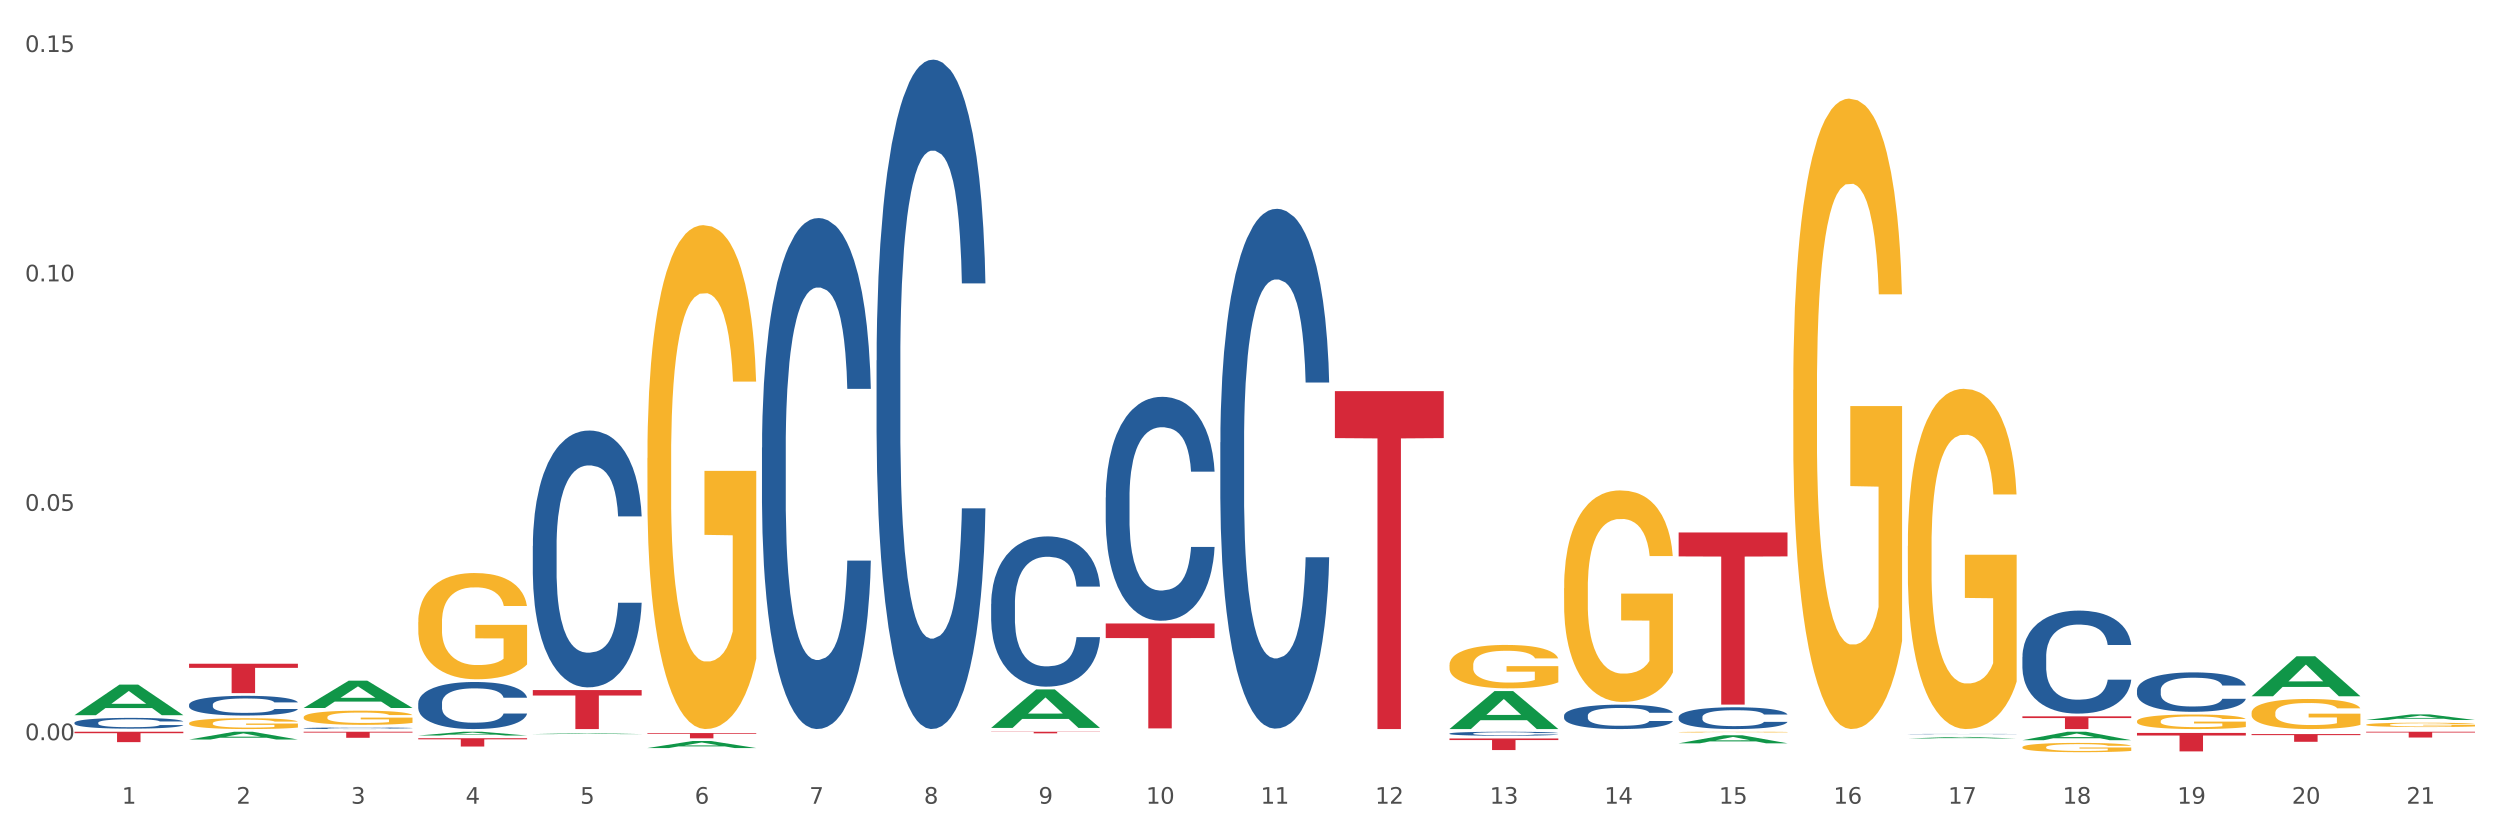 <?xml version="1.0" encoding="utf-8" standalone="no"?>
<!DOCTYPE svg PUBLIC "-//W3C//DTD SVG 1.1//EN"
  "http://www.w3.org/Graphics/SVG/1.1/DTD/svg11.dtd">
<svg xmlns:xlink="http://www.w3.org/1999/xlink" width="1080pt" height="360pt" viewBox="0 0 1080 360" xmlns="http://www.w3.org/2000/svg" version="1.1">
 <rect x="0" y="0" width="1080" height="360" fill="#333333" stroke="none"/>
 <defs>
  <style type="text/css">*{stroke-linejoin: round; stroke-linecap: butt}</style>
 </defs>
 <g id="figure_1">
  <g id="patch_1">
   <path d="M 0 360 
L 1080 360 
L 1080 0 
L 0 0 
z
" style="fill: #ffffff; stroke: #ffffff; stroke-linejoin: miter"/>
  </g>
  <g id="axes_1">
   <g id="matplotlib.axis_1">
    <g id="xtick_1">
     <g id="text_1">
      <!-- 1 -->
      <g style="fill: #4d4d4d" transform="translate(52.633 347.204) scale(0.096 -0.096)">
       <defs>
        <path id="DejaVuSans-31" d="M 794 531 
L 1825 531 
L 1825 4091 
L 703 3866 
L 703 4441 
L 1819 4666 
L 2450 4666 
L 2450 531 
L 3481 531 
L 3481 0 
L 794 0 
L 794 531 
z
" transform="scale(0.016)"/>
       </defs>
       <use xlink:href="#DejaVuSans-31"/>
      </g>
     </g>
    </g>
    <g id="xtick_2">
     <g id="text_2">
      <!-- 2 -->
      <g style="fill: #4d4d4d" transform="translate(102.133 347.204) scale(0.096 -0.096)">
       <defs>
        <path id="DejaVuSans-32" d="M 1228 531 
L 3431 531 
L 3431 0 
L 469 0 
L 469 531 
Q 828 903 1448 1529 
Q 2069 2156 2228 2338 
Q 2531 2678 2651 2914 
Q 2772 3150 2772 3378 
Q 2772 3750 2511 3984 
Q 2250 4219 1831 4219 
Q 1534 4219 1204 4116 
Q 875 4013 500 3803 
L 500 4441 
Q 881 4594 1212 4672 
Q 1544 4750 1819 4750 
Q 2544 4750 2975 4387 
Q 3406 4025 3406 3419 
Q 3406 3131 3298 2873 
Q 3191 2616 2906 2266 
Q 2828 2175 2409 1742 
Q 1991 1309 1228 531 
z
" transform="scale(0.016)"/>
       </defs>
       <use xlink:href="#DejaVuSans-32"/>
      </g>
     </g>
    </g>
    <g id="xtick_3">
     <g id="text_3">
      <!-- 3 -->
      <g style="fill: #4d4d4d" transform="translate(151.633 347.204) scale(0.096 -0.096)">
       <defs>
        <path id="DejaVuSans-33" d="M 2597 2516 
Q 3050 2419 3304 2112 
Q 3559 1806 3559 1356 
Q 3559 666 3084 287 
Q 2609 -91 1734 -91 
Q 1441 -91 1130 -33 
Q 819 25 488 141 
L 488 750 
Q 750 597 1062 519 
Q 1375 441 1716 441 
Q 2309 441 2620 675 
Q 2931 909 2931 1356 
Q 2931 1769 2642 2001 
Q 2353 2234 1838 2234 
L 1294 2234 
L 1294 2753 
L 1863 2753 
Q 2328 2753 2575 2939 
Q 2822 3125 2822 3475 
Q 2822 3834 2567 4026 
Q 2313 4219 1838 4219 
Q 1578 4219 1281 4162 
Q 984 4106 628 3988 
L 628 4550 
Q 988 4650 1302 4700 
Q 1616 4750 1894 4750 
Q 2613 4750 3031 4423 
Q 3450 4097 3450 3541 
Q 3450 3153 3228 2886 
Q 3006 2619 2597 2516 
z
" transform="scale(0.016)"/>
       </defs>
       <use xlink:href="#DejaVuSans-33"/>
      </g>
     </g>
    </g>
    <g id="xtick_4">
     <g id="text_4">
      <!-- 4 -->
      <g style="fill: #4d4d4d" transform="translate(201.133 347.204) scale(0.096 -0.096)">
       <defs>
        <path id="DejaVuSans-34" d="M 2419 4116 
L 825 1625 
L 2419 1625 
L 2419 4116 
z
M 2253 4666 
L 3047 4666 
L 3047 1625 
L 3713 1625 
L 3713 1100 
L 3047 1100 
L 3047 0 
L 2419 0 
L 2419 1100 
L 313 1100 
L 313 1709 
L 2253 4666 
z
" transform="scale(0.016)"/>
       </defs>
       <use xlink:href="#DejaVuSans-34"/>
      </g>
     </g>
    </g>
    <g id="xtick_5">
     <g id="text_5">
      <!-- 5 -->
      <g style="fill: #4d4d4d" transform="translate(250.633 347.204) scale(0.096 -0.096)">
       <defs>
        <path id="DejaVuSans-35" d="M 691 4666 
L 3169 4666 
L 3169 4134 
L 1269 4134 
L 1269 2991 
Q 1406 3038 1543 3061 
Q 1681 3084 1819 3084 
Q 2600 3084 3056 2656 
Q 3513 2228 3513 1497 
Q 3513 744 3044 326 
Q 2575 -91 1722 -91 
Q 1428 -91 1123 -41 
Q 819 9 494 109 
L 494 744 
Q 775 591 1075 516 
Q 1375 441 1709 441 
Q 2250 441 2565 725 
Q 2881 1009 2881 1497 
Q 2881 1984 2565 2268 
Q 2250 2553 1709 2553 
Q 1456 2553 1204 2497 
Q 953 2441 691 2322 
L 691 4666 
z
" transform="scale(0.016)"/>
       </defs>
       <use xlink:href="#DejaVuSans-35"/>
      </g>
     </g>
    </g>
    <g id="xtick_6">
     <g id="text_6">
      <!-- 6 -->
      <g style="fill: #4d4d4d" transform="translate(300.134 347.204) scale(0.096 -0.096)">
       <defs>
        <path id="DejaVuSans-36" d="M 2113 2584 
Q 1688 2584 1439 2293 
Q 1191 2003 1191 1497 
Q 1191 994 1439 701 
Q 1688 409 2113 409 
Q 2538 409 2786 701 
Q 3034 994 3034 1497 
Q 3034 2003 2786 2293 
Q 2538 2584 2113 2584 
z
M 3366 4563 
L 3366 3988 
Q 3128 4100 2886 4159 
Q 2644 4219 2406 4219 
Q 1781 4219 1451 3797 
Q 1122 3375 1075 2522 
Q 1259 2794 1537 2939 
Q 1816 3084 2150 3084 
Q 2853 3084 3261 2657 
Q 3669 2231 3669 1497 
Q 3669 778 3244 343 
Q 2819 -91 2113 -91 
Q 1303 -91 875 529 
Q 447 1150 447 2328 
Q 447 3434 972 4092 
Q 1497 4750 2381 4750 
Q 2619 4750 2861 4703 
Q 3103 4656 3366 4563 
z
" transform="scale(0.016)"/>
       </defs>
       <use xlink:href="#DejaVuSans-36"/>
      </g>
     </g>
    </g>
    <g id="xtick_7">
     <g id="text_7">
      <!-- 7 -->
      <g style="fill: #4d4d4d" transform="translate(349.634 347.204) scale(0.096 -0.096)">
       <defs>
        <path id="DejaVuSans-37" d="M 525 4666 
L 3525 4666 
L 3525 4397 
L 1831 0 
L 1172 0 
L 2766 4134 
L 525 4134 
L 525 4666 
z
" transform="scale(0.016)"/>
       </defs>
       <use xlink:href="#DejaVuSans-37"/>
      </g>
     </g>
    </g>
    <g id="xtick_8">
     <g id="text_8">
      <!-- 8 -->
      <g style="fill: #4d4d4d" transform="translate(399.134 347.204) scale(0.096 -0.096)">
       <defs>
        <path id="DejaVuSans-38" d="M 2034 2216 
Q 1584 2216 1326 1975 
Q 1069 1734 1069 1313 
Q 1069 891 1326 650 
Q 1584 409 2034 409 
Q 2484 409 2743 651 
Q 3003 894 3003 1313 
Q 3003 1734 2745 1975 
Q 2488 2216 2034 2216 
z
M 1403 2484 
Q 997 2584 770 2862 
Q 544 3141 544 3541 
Q 544 4100 942 4425 
Q 1341 4750 2034 4750 
Q 2731 4750 3128 4425 
Q 3525 4100 3525 3541 
Q 3525 3141 3298 2862 
Q 3072 2584 2669 2484 
Q 3125 2378 3379 2068 
Q 3634 1759 3634 1313 
Q 3634 634 3220 271 
Q 2806 -91 2034 -91 
Q 1263 -91 848 271 
Q 434 634 434 1313 
Q 434 1759 690 2068 
Q 947 2378 1403 2484 
z
M 1172 3481 
Q 1172 3119 1398 2916 
Q 1625 2713 2034 2713 
Q 2441 2713 2670 2916 
Q 2900 3119 2900 3481 
Q 2900 3844 2670 4047 
Q 2441 4250 2034 4250 
Q 1625 4250 1398 4047 
Q 1172 3844 1172 3481 
z
" transform="scale(0.016)"/>
       </defs>
       <use xlink:href="#DejaVuSans-38"/>
      </g>
     </g>
    </g>
    <g id="xtick_9">
     <g id="text_9">
      <!-- 9 -->
      <g style="fill: #4d4d4d" transform="translate(448.634 347.204) scale(0.096 -0.096)">
       <defs>
        <path id="DejaVuSans-39" d="M 703 97 
L 703 672 
Q 941 559 1184 500 
Q 1428 441 1663 441 
Q 2288 441 2617 861 
Q 2947 1281 2994 2138 
Q 2813 1869 2534 1725 
Q 2256 1581 1919 1581 
Q 1219 1581 811 2004 
Q 403 2428 403 3163 
Q 403 3881 828 4315 
Q 1253 4750 1959 4750 
Q 2769 4750 3195 4129 
Q 3622 3509 3622 2328 
Q 3622 1225 3098 567 
Q 2575 -91 1691 -91 
Q 1453 -91 1209 -44 
Q 966 3 703 97 
z
M 1959 2075 
Q 2384 2075 2632 2365 
Q 2881 2656 2881 3163 
Q 2881 3666 2632 3958 
Q 2384 4250 1959 4250 
Q 1534 4250 1286 3958 
Q 1038 3666 1038 3163 
Q 1038 2656 1286 2365 
Q 1534 2075 1959 2075 
z
" transform="scale(0.016)"/>
       </defs>
       <use xlink:href="#DejaVuSans-39"/>
      </g>
     </g>
    </g>
    <g id="xtick_10">
     <g id="text_10">
      <!-- 10 -->
      <g style="fill: #4d4d4d" transform="translate(495.079 347.204) scale(0.096 -0.096)">
       <defs>
        <path id="DejaVuSans-30" d="M 2034 4250 
Q 1547 4250 1301 3770 
Q 1056 3291 1056 2328 
Q 1056 1369 1301 889 
Q 1547 409 2034 409 
Q 2525 409 2770 889 
Q 3016 1369 3016 2328 
Q 3016 3291 2770 3770 
Q 2525 4250 2034 4250 
z
M 2034 4750 
Q 2819 4750 3233 4129 
Q 3647 3509 3647 2328 
Q 3647 1150 3233 529 
Q 2819 -91 2034 -91 
Q 1250 -91 836 529 
Q 422 1150 422 2328 
Q 422 3509 836 4129 
Q 1250 4750 2034 4750 
z
" transform="scale(0.016)"/>
       </defs>
       <use xlink:href="#DejaVuSans-31"/>
       <use xlink:href="#DejaVuSans-30" transform="translate(63.623 0)"/>
      </g>
     </g>
    </g>
    <g id="xtick_11">
     <g id="text_11">
      <!-- 11 -->
      <g style="fill: #4d4d4d" transform="translate(544.58 347.204) scale(0.096 -0.096)">
       <use xlink:href="#DejaVuSans-31"/>
       <use xlink:href="#DejaVuSans-31" transform="translate(63.623 0)"/>
      </g>
     </g>
    </g>
    <g id="xtick_12">
     <g id="text_12">
      <!-- 12 -->
      <g style="fill: #4d4d4d" transform="translate(594.08 347.204) scale(0.096 -0.096)">
       <use xlink:href="#DejaVuSans-31"/>
       <use xlink:href="#DejaVuSans-32" transform="translate(63.623 0)"/>
      </g>
     </g>
    </g>
    <g id="xtick_13">
     <g id="text_13">
      <!-- 13 -->
      <g style="fill: #4d4d4d" transform="translate(643.58 347.204) scale(0.096 -0.096)">
       <use xlink:href="#DejaVuSans-31"/>
       <use xlink:href="#DejaVuSans-33" transform="translate(63.623 0)"/>
      </g>
     </g>
    </g>
    <g id="xtick_14">
     <g id="text_14">
      <!-- 14 -->
      <g style="fill: #4d4d4d" transform="translate(693.08 347.204) scale(0.096 -0.096)">
       <use xlink:href="#DejaVuSans-31"/>
       <use xlink:href="#DejaVuSans-34" transform="translate(63.623 0)"/>
      </g>
     </g>
    </g>
    <g id="xtick_15">
     <g id="text_15">
      <!-- 15 -->
      <g style="fill: #4d4d4d" transform="translate(742.58 347.204) scale(0.096 -0.096)">
       <use xlink:href="#DejaVuSans-31"/>
       <use xlink:href="#DejaVuSans-35" transform="translate(63.623 0)"/>
      </g>
     </g>
    </g>
    <g id="xtick_16">
     <g id="text_16">
      <!-- 16 -->
      <g style="fill: #4d4d4d" transform="translate(792.08 347.204) scale(0.096 -0.096)">
       <use xlink:href="#DejaVuSans-31"/>
       <use xlink:href="#DejaVuSans-36" transform="translate(63.623 0)"/>
      </g>
     </g>
    </g>
    <g id="xtick_17">
     <g id="text_17">
      <!-- 17 -->
      <g style="fill: #4d4d4d" transform="translate(841.58 347.204) scale(0.096 -0.096)">
       <use xlink:href="#DejaVuSans-31"/>
       <use xlink:href="#DejaVuSans-37" transform="translate(63.623 0)"/>
      </g>
     </g>
    </g>
    <g id="xtick_18">
     <g id="text_18">
      <!-- 18 -->
      <g style="fill: #4d4d4d" transform="translate(891.08 347.204) scale(0.096 -0.096)">
       <use xlink:href="#DejaVuSans-31"/>
       <use xlink:href="#DejaVuSans-38" transform="translate(63.623 0)"/>
      </g>
     </g>
    </g>
    <g id="xtick_19">
     <g id="text_19">
      <!-- 19 -->
      <g style="fill: #4d4d4d" transform="translate(940.58 347.204) scale(0.096 -0.096)">
       <use xlink:href="#DejaVuSans-31"/>
       <use xlink:href="#DejaVuSans-39" transform="translate(63.623 0)"/>
      </g>
     </g>
    </g>
    <g id="xtick_20">
     <g id="text_20">
      <!-- 20 -->
      <g style="fill: #4d4d4d" transform="translate(990.08 347.204) scale(0.096 -0.096)">
       <use xlink:href="#DejaVuSans-32"/>
       <use xlink:href="#DejaVuSans-30" transform="translate(63.623 0)"/>
      </g>
     </g>
    </g>
    <g id="xtick_21">
     <g id="text_21">
      <!-- 21 -->
      <g style="fill: #4d4d4d" transform="translate(1039.58 347.204) scale(0.096 -0.096)">
       <use xlink:href="#DejaVuSans-32"/>
       <use xlink:href="#DejaVuSans-31" transform="translate(63.623 0)"/>
      </g>
     </g>
    </g>
    <g id="xtick_22"/>
    <g id="xtick_23"/>
    <g id="xtick_24"/>
    <g id="xtick_25"/>
    <g id="xtick_26"/>
    <g id="xtick_27"/>
    <g id="xtick_28"/>
    <g id="xtick_29"/>
    <g id="xtick_30"/>
    <g id="xtick_31"/>
    <g id="xtick_32"/>
    <g id="xtick_33"/>
    <g id="xtick_34"/>
    <g id="xtick_35"/>
    <g id="xtick_36"/>
    <g id="xtick_37"/>
    <g id="xtick_38"/>
    <g id="xtick_39"/>
    <g id="xtick_40"/>
    <g id="xtick_41"/>
   </g>
   <g id="matplotlib.axis_2">
    <g id="ytick_1">
     <g id="text_22">
      <!-- 0.00 -->
      <g style="fill: #4d4d4d" transform="translate(10.8 319.76) scale(0.096 -0.096)">
       <defs>
        <path id="DejaVuSans-2e" d="M 684 794 
L 1344 794 
L 1344 0 
L 684 0 
L 684 794 
z
" transform="scale(0.016)"/>
       </defs>
       <use xlink:href="#DejaVuSans-30"/>
       <use xlink:href="#DejaVuSans-2e" transform="translate(63.623 0)"/>
       <use xlink:href="#DejaVuSans-30" transform="translate(95.41 0)"/>
       <use xlink:href="#DejaVuSans-30" transform="translate(159.033 0)"/>
      </g>
     </g>
    </g>
    <g id="ytick_2">
     <g id="text_23">
      <!-- 0.05 -->
      <g style="fill: #4d4d4d" transform="translate(10.8 220.659) scale(0.096 -0.096)">
       <use xlink:href="#DejaVuSans-30"/>
       <use xlink:href="#DejaVuSans-2e" transform="translate(63.623 0)"/>
       <use xlink:href="#DejaVuSans-30" transform="translate(95.41 0)"/>
       <use xlink:href="#DejaVuSans-35" transform="translate(159.033 0)"/>
      </g>
     </g>
    </g>
    <g id="ytick_3">
     <g id="text_24">
      <!-- 0.10 -->
      <g style="fill: #4d4d4d" transform="translate(10.8 121.557) scale(0.096 -0.096)">
       <use xlink:href="#DejaVuSans-30"/>
       <use xlink:href="#DejaVuSans-2e" transform="translate(63.623 0)"/>
       <use xlink:href="#DejaVuSans-31" transform="translate(95.41 0)"/>
       <use xlink:href="#DejaVuSans-30" transform="translate(159.033 0)"/>
      </g>
     </g>
    </g>
    <g id="ytick_4">
     <g id="text_25">
      <!-- 0.15 -->
      <g style="fill: #4d4d4d" transform="translate(10.8 22.456) scale(0.096 -0.096)">
       <use xlink:href="#DejaVuSans-30"/>
       <use xlink:href="#DejaVuSans-2e" transform="translate(63.623 0)"/>
       <use xlink:href="#DejaVuSans-31" transform="translate(95.41 0)"/>
       <use xlink:href="#DejaVuSans-35" transform="translate(159.033 0)"/>
      </g>
     </g>
    </g>
    <g id="ytick_5"/>
    <g id="ytick_6"/>
    <g id="ytick_7"/>
   </g>
   <g id="PolyCollection_1">
    <path d="M 32.175 308.934 
L 32.223 308.922 
L 51.615 295.745 
L 59.663 295.732 
L 79.2 308.959 
L 69.892 308.959 
L 65.674 305.879 
L 45.652 305.879 
L 45.507 305.929 
L 41.435 308.959 
L 32.175 308.959 
L 32.175 308.934 
L 48.173 304.041 
L 63.153 304.029 
L 55.736 298.551 
L 55.639 298.527 
L 55.542 298.564 
L 48.125 304.029 
L 48.173 304.041 
L 32.175 308.934 
z
" clip-path="url(#pfd0658bfe5)" style="fill: #109648"/>
    <path d="M 923.175 311.57 
L 923.231 311.564 
L 923.231 311.357 
L 923.342 311.179 
L 923.897 310.749 
L 924.73 310.393 
L 925.34 310.203 
L 925.951 310.048 
L 926.673 309.893 
L 927.561 309.732 
L 929.171 309.497 
L 930.17 309.376 
L 931.392 309.25 
L 933.613 309.066 
L 935.223 308.963 
L 936.888 308.877 
L 939.609 308.773 
L 941.385 308.727 
L 943.273 308.693 
L 945.549 308.67 
L 947.27 308.664 
L 951.046 308.682 
L 954.266 308.733 
L 955.82 308.773 
L 957.819 308.842 
L 958.874 308.888 
L 960.595 308.98 
L 962.372 309.101 
L 963.593 309.204 
L 965.425 309.399 
L 966.813 309.594 
L 968.09 309.836 
L 968.756 310.002 
L 969.256 310.157 
L 969.7 310.335 
L 970.144 310.617 
L 960.151 310.617 
L 959.762 310.416 
L 959.152 310.226 
L 958.263 310.042 
L 957.486 309.928 
L 956.154 309.784 
L 954.932 309.692 
L 953.655 309.623 
L 952.101 309.566 
L 950.879 309.537 
L 949.158 309.514 
L 945.771 309.52 
L 943.495 309.566 
L 941.941 309.623 
L 940.941 309.675 
L 940.053 309.732 
L 939.054 309.813 
L 937.888 309.933 
L 937.055 310.042 
L 936.222 310.18 
L 935.556 310.318 
L 934.945 310.479 
L 934.445 310.651 
L 934.057 310.829 
L 933.724 311.047 
L 933.446 311.409 
L 933.446 312.196 
L 933.557 312.374 
L 933.835 312.609 
L 934.168 312.787 
L 934.723 312.999 
L 935.223 313.143 
L 936.167 313.35 
L 937.221 313.522 
L 938.054 313.631 
L 938.887 313.723 
L 940.331 313.849 
L 941.941 313.953 
L 943.329 314.016 
L 945.216 314.073 
L 946.493 314.096 
L 947.604 314.108 
L 950.324 314.108 
L 952.267 314.09 
L 954.432 314.05 
L 956.098 313.999 
L 957.486 313.935 
L 959.041 313.832 
L 960.04 313.734 
L 960.04 312.534 
L 947.826 312.529 
L 947.826 311.731 
L 970.2 311.731 
L 970.2 314.073 
L 969.256 314.194 
L 968.201 314.303 
L 967.091 314.401 
L 965.425 314.521 
L 963.427 314.636 
L 961.65 314.716 
L 959.762 314.785 
L 957.542 314.848 
L 954.655 314.906 
L 952.878 314.929 
L 950.657 314.946 
L 948.048 314.952 
L 945.771 314.94 
L 943.551 314.912 
L 941.219 314.86 
L 938.943 314.785 
L 937.221 314.711 
L 935.5 314.619 
L 933.668 314.498 
L 932.225 314.383 
L 931.114 314.28 
L 929.893 314.148 
L 928.56 313.976 
L 927.561 313.821 
L 926.673 313.66 
L 925.729 313.453 
L 925.063 313.275 
L 924.396 313.051 
L 924.008 312.885 
L 923.564 312.626 
L 923.231 312.265 
L 923.175 311.57 
z
" clip-path="url(#pfd0658bfe5)" style="fill: #f7b32b"/>
    <path d="M 972.675 307.96 
L 972.731 307.948 
L 972.731 307.521 
L 972.842 307.153 
L 973.397 306.262 
L 974.23 305.526 
L 974.84 305.135 
L 975.451 304.814 
L 976.173 304.494 
L 977.061 304.161 
L 978.671 303.674 
L 979.67 303.425 
L 980.892 303.164 
L 983.113 302.784 
L 984.723 302.57 
L 986.388 302.392 
L 989.109 302.179 
L 990.885 302.084 
L 992.773 302.013 
L 995.049 301.965 
L 996.77 301.953 
L 1000.546 301.989 
L 1003.766 302.096 
L 1005.32 302.179 
L 1007.319 302.321 
L 1008.374 302.416 
L 1010.095 302.606 
L 1011.872 302.855 
L 1013.093 303.069 
L 1014.925 303.473 
L 1016.313 303.876 
L 1017.59 304.375 
L 1018.256 304.719 
L 1018.756 305.04 
L 1019.2 305.408 
L 1019.644 305.989 
L 1009.651 305.989 
L 1009.262 305.574 
L 1008.652 305.182 
L 1007.763 304.802 
L 1006.986 304.565 
L 1005.654 304.268 
L 1004.432 304.078 
L 1003.155 303.936 
L 1001.601 303.817 
L 1000.379 303.758 
L 998.658 303.71 
L 995.271 303.722 
L 992.995 303.817 
L 991.441 303.936 
L 990.441 304.042 
L 989.553 304.161 
L 988.554 304.327 
L 987.388 304.577 
L 986.555 304.802 
L 985.722 305.087 
L 985.056 305.372 
L 984.445 305.704 
L 983.945 306.061 
L 983.557 306.429 
L 983.224 306.88 
L 982.946 307.627 
L 982.946 309.254 
L 983.057 309.622 
L 983.335 310.108 
L 983.668 310.476 
L 984.223 310.916 
L 984.723 311.212 
L 985.667 311.64 
L 986.721 311.996 
L 987.554 312.221 
L 988.387 312.411 
L 989.831 312.673 
L 991.441 312.886 
L 992.829 313.017 
L 994.716 313.136 
L 995.993 313.183 
L 997.104 313.207 
L 999.824 313.207 
L 1001.767 313.171 
L 1003.932 313.088 
L 1005.598 312.981 
L 1006.986 312.851 
L 1008.541 312.637 
L 1009.54 312.435 
L 1009.54 309.954 
L 997.326 309.942 
L 997.326 308.292 
L 1019.7 308.292 
L 1019.7 313.136 
L 1018.756 313.385 
L 1017.701 313.61 
L 1016.591 313.812 
L 1014.925 314.061 
L 1012.927 314.299 
L 1011.15 314.465 
L 1009.262 314.608 
L 1007.042 314.738 
L 1004.155 314.857 
L 1002.378 314.904 
L 1000.157 314.94 
L 997.548 314.952 
L 995.271 314.928 
L 993.051 314.869 
L 990.719 314.762 
L 988.443 314.608 
L 986.721 314.453 
L 985 314.263 
L 983.168 314.014 
L 981.725 313.777 
L 980.614 313.563 
L 979.393 313.29 
L 978.06 312.934 
L 977.061 312.613 
L 976.173 312.281 
L 975.229 311.853 
L 974.563 311.485 
L 973.896 311.023 
L 973.508 310.678 
L 973.064 310.144 
L 972.731 309.396 
L 972.675 307.96 
z
" clip-path="url(#pfd0658bfe5)" style="fill: #f7b32b"/>
    <path d="M 1022.175 313.077 
L 1022.231 313.075 
L 1022.231 313.013 
L 1022.342 312.96 
L 1022.897 312.831 
L 1023.73 312.725 
L 1024.34 312.668 
L 1024.951 312.622 
L 1025.673 312.575 
L 1026.561 312.527 
L 1028.171 312.457 
L 1029.17 312.421 
L 1030.392 312.383 
L 1032.613 312.328 
L 1034.223 312.297 
L 1035.888 312.271 
L 1038.609 312.24 
L 1040.385 312.226 
L 1042.273 312.216 
L 1044.549 312.209 
L 1046.27 312.208 
L 1050.046 312.213 
L 1053.266 312.228 
L 1054.82 312.24 
L 1056.819 312.261 
L 1057.874 312.275 
L 1059.595 312.302 
L 1061.372 312.338 
L 1062.593 312.369 
L 1064.425 312.427 
L 1065.813 312.486 
L 1067.09 312.558 
L 1067.756 312.608 
L 1068.256 312.654 
L 1068.7 312.708 
L 1069.144 312.792 
L 1059.151 312.792 
L 1058.762 312.732 
L 1058.152 312.675 
L 1057.263 312.62 
L 1056.486 312.586 
L 1055.154 312.543 
L 1053.932 312.515 
L 1052.655 312.494 
L 1051.101 312.477 
L 1049.879 312.469 
L 1048.158 312.462 
L 1044.771 312.464 
L 1042.495 312.477 
L 1040.941 312.494 
L 1039.941 312.51 
L 1039.053 312.527 
L 1038.054 312.551 
L 1036.888 312.587 
L 1036.055 312.62 
L 1035.222 312.661 
L 1034.556 312.702 
L 1033.945 312.75 
L 1033.445 312.802 
L 1033.057 312.855 
L 1032.724 312.921 
L 1032.446 313.029 
L 1032.446 313.264 
L 1032.557 313.317 
L 1032.835 313.388 
L 1033.168 313.441 
L 1033.723 313.505 
L 1034.223 313.548 
L 1035.167 313.609 
L 1036.221 313.661 
L 1037.054 313.694 
L 1037.887 313.721 
L 1039.331 313.759 
L 1040.941 313.79 
L 1042.329 313.809 
L 1044.216 313.826 
L 1045.493 313.833 
L 1046.604 313.836 
L 1049.324 313.836 
L 1051.267 313.831 
L 1053.432 313.819 
L 1055.098 313.804 
L 1056.486 313.785 
L 1058.041 313.754 
L 1059.04 313.725 
L 1059.04 313.366 
L 1046.826 313.364 
L 1046.826 313.125 
L 1069.2 313.125 
L 1069.2 313.826 
L 1068.256 313.862 
L 1067.201 313.895 
L 1066.091 313.924 
L 1064.425 313.96 
L 1062.427 313.994 
L 1060.65 314.018 
L 1058.762 314.039 
L 1056.542 314.058 
L 1053.655 314.075 
L 1051.878 314.082 
L 1049.657 314.087 
L 1047.048 314.089 
L 1044.771 314.085 
L 1042.551 314.077 
L 1040.219 314.061 
L 1037.943 314.039 
L 1036.221 314.017 
L 1034.5 313.989 
L 1032.668 313.953 
L 1031.225 313.919 
L 1030.114 313.888 
L 1028.893 313.848 
L 1027.56 313.797 
L 1026.561 313.75 
L 1025.673 313.702 
L 1024.729 313.64 
L 1024.063 313.587 
L 1023.396 313.52 
L 1023.008 313.47 
L 1022.564 313.393 
L 1022.231 313.285 
L 1022.175 313.077 
z
" clip-path="url(#pfd0658bfe5)" style="fill: #f7b32b"/>
    <path d="M 81.675 312.433 
L 81.731 312.429 
L 81.731 312.275 
L 81.842 312.143 
L 82.397 311.822 
L 83.23 311.557 
L 83.84 311.416 
L 84.451 311.3 
L 85.173 311.185 
L 86.061 311.065 
L 87.671 310.89 
L 88.67 310.8 
L 89.892 310.706 
L 92.113 310.569 
L 93.723 310.492 
L 95.388 310.428 
L 98.109 310.351 
L 99.885 310.317 
L 101.773 310.291 
L 104.049 310.274 
L 105.77 310.27 
L 109.546 310.283 
L 112.766 310.321 
L 114.32 310.351 
L 116.319 310.402 
L 117.374 310.437 
L 119.095 310.505 
L 120.872 310.595 
L 122.093 310.672 
L 123.925 310.817 
L 125.313 310.962 
L 126.59 311.142 
L 127.256 311.266 
L 127.756 311.382 
L 128.2 311.514 
L 128.644 311.724 
L 118.651 311.724 
L 118.262 311.574 
L 117.652 311.433 
L 116.763 311.296 
L 115.986 311.21 
L 114.654 311.104 
L 113.432 311.035 
L 112.155 310.984 
L 110.601 310.941 
L 109.379 310.92 
L 107.658 310.903 
L 104.271 310.907 
L 101.995 310.941 
L 100.441 310.984 
L 99.441 311.022 
L 98.553 311.065 
L 97.554 311.125 
L 96.388 311.215 
L 95.555 311.296 
L 94.722 311.399 
L 94.056 311.501 
L 93.445 311.621 
L 92.945 311.749 
L 92.557 311.882 
L 92.224 312.044 
L 91.946 312.314 
L 91.946 312.899 
L 92.057 313.032 
L 92.335 313.207 
L 92.668 313.34 
L 93.223 313.498 
L 93.723 313.605 
L 94.667 313.759 
L 95.721 313.887 
L 96.554 313.968 
L 97.387 314.037 
L 98.831 314.131 
L 100.441 314.208 
L 101.829 314.255 
L 103.716 314.298 
L 104.993 314.315 
L 106.104 314.323 
L 108.824 314.323 
L 110.767 314.31 
L 112.932 314.28 
L 114.598 314.242 
L 115.986 314.195 
L 117.541 314.118 
L 118.54 314.045 
L 118.54 313.152 
L 106.326 313.147 
L 106.326 312.553 
L 128.7 312.553 
L 128.7 314.298 
L 127.756 314.387 
L 126.701 314.469 
L 125.591 314.541 
L 123.925 314.631 
L 121.927 314.717 
L 120.15 314.776 
L 118.262 314.828 
L 116.042 314.875 
L 113.155 314.918 
L 111.378 314.935 
L 109.157 314.947 
L 106.548 314.952 
L 104.271 314.943 
L 102.051 314.922 
L 99.719 314.883 
L 97.443 314.828 
L 95.721 314.772 
L 94 314.704 
L 92.168 314.614 
L 90.725 314.528 
L 89.614 314.451 
L 88.393 314.353 
L 87.06 314.225 
L 86.061 314.109 
L 85.173 313.99 
L 84.229 313.836 
L 83.563 313.703 
L 82.896 313.536 
L 82.508 313.412 
L 82.064 313.22 
L 81.731 312.951 
L 81.675 312.433 
z
" clip-path="url(#pfd0658bfe5)" style="fill: #f7b32b"/>
    <path d="M 774.675 168.45 
L 774.731 168.201 
L 774.731 159.246 
L 774.842 151.536 
L 775.397 132.881 
L 776.23 117.46 
L 776.84 109.252 
L 777.451 102.536 
L 778.173 95.82 
L 779.061 88.856 
L 780.671 78.658 
L 781.67 73.434 
L 782.892 67.962 
L 785.113 60.003 
L 786.723 55.526 
L 788.388 51.795 
L 791.109 47.318 
L 792.885 45.328 
L 794.773 43.836 
L 797.049 42.841 
L 798.77 42.592 
L 802.546 43.338 
L 805.766 45.577 
L 807.32 47.318 
L 809.319 50.303 
L 810.374 52.292 
L 812.095 56.272 
L 813.872 61.495 
L 815.093 65.973 
L 816.925 74.429 
L 818.313 82.886 
L 819.59 93.333 
L 820.256 100.546 
L 820.756 107.262 
L 821.2 114.972 
L 821.644 127.16 
L 811.651 127.16 
L 811.262 118.455 
L 810.652 110.247 
L 809.763 102.287 
L 808.986 97.313 
L 807.654 91.094 
L 806.432 87.115 
L 805.155 84.13 
L 803.601 81.643 
L 802.379 80.399 
L 800.658 79.404 
L 797.271 79.653 
L 794.995 81.643 
L 793.441 84.13 
L 792.441 86.368 
L 791.553 88.856 
L 790.554 92.338 
L 789.388 97.561 
L 788.555 102.287 
L 787.722 108.257 
L 787.056 114.226 
L 786.445 121.191 
L 785.945 128.653 
L 785.557 136.363 
L 785.224 145.815 
L 784.946 161.485 
L 784.946 195.561 
L 785.057 203.272 
L 785.335 213.47 
L 785.668 221.18 
L 786.223 230.383 
L 786.723 236.602 
L 787.667 245.556 
L 788.721 253.018 
L 789.554 257.744 
L 790.387 261.723 
L 791.831 267.196 
L 793.441 271.673 
L 794.829 274.409 
L 796.716 276.896 
L 797.993 277.891 
L 799.104 278.388 
L 801.824 278.388 
L 803.767 277.642 
L 805.932 275.901 
L 807.598 273.663 
L 808.986 270.926 
L 810.541 266.449 
L 811.54 262.221 
L 811.54 210.236 
L 799.326 209.988 
L 799.326 175.414 
L 821.7 175.414 
L 821.7 276.896 
L 820.756 282.119 
L 819.701 286.845 
L 818.591 291.074 
L 816.925 296.297 
L 814.927 301.272 
L 813.15 304.754 
L 811.262 307.739 
L 809.042 310.475 
L 806.155 312.962 
L 804.378 313.957 
L 802.157 314.703 
L 799.548 314.952 
L 797.271 314.454 
L 795.051 313.211 
L 792.719 310.972 
L 790.443 307.739 
L 788.721 304.505 
L 787 300.525 
L 785.168 295.302 
L 783.725 290.327 
L 782.614 285.85 
L 781.393 280.129 
L 780.06 272.668 
L 779.061 265.952 
L 778.173 258.987 
L 777.229 250.033 
L 776.563 242.322 
L 775.896 232.622 
L 775.508 225.409 
L 775.064 214.216 
L 774.731 198.546 
L 774.675 168.45 
z
" clip-path="url(#pfd0658bfe5)" style="fill: #f7b32b"/>
    <path d="M 725.175 316.276 
L 725.231 316.276 
L 725.231 316.264 
L 725.342 316.254 
L 725.897 316.23 
L 726.73 316.21 
L 727.34 316.2 
L 727.951 316.191 
L 728.673 316.182 
L 729.561 316.173 
L 731.171 316.16 
L 732.17 316.153 
L 733.392 316.146 
L 735.613 316.136 
L 737.223 316.13 
L 738.888 316.125 
L 741.609 316.119 
L 743.385 316.117 
L 745.273 316.115 
L 747.549 316.113 
L 749.27 316.113 
L 753.046 316.114 
L 756.266 316.117 
L 757.82 316.119 
L 759.819 316.123 
L 760.874 316.126 
L 762.595 316.131 
L 764.372 316.138 
L 765.593 316.143 
L 767.425 316.154 
L 768.813 316.165 
L 770.09 316.179 
L 770.756 316.188 
L 771.256 316.197 
L 771.7 316.207 
L 772.144 316.223 
L 762.151 316.223 
L 761.762 316.212 
L 761.152 316.201 
L 760.263 316.191 
L 759.486 316.184 
L 758.154 316.176 
L 756.932 316.171 
L 755.655 316.167 
L 754.101 316.164 
L 752.879 316.162 
L 751.158 316.161 
L 747.771 316.161 
L 745.495 316.164 
L 743.941 316.167 
L 742.941 316.17 
L 742.053 316.173 
L 741.054 316.178 
L 739.888 316.184 
L 739.055 316.191 
L 738.222 316.198 
L 737.556 316.206 
L 736.945 316.215 
L 736.445 316.225 
L 736.057 316.235 
L 735.724 316.247 
L 735.446 316.267 
L 735.446 316.311 
L 735.557 316.321 
L 735.835 316.335 
L 736.168 316.345 
L 736.723 316.357 
L 737.223 316.365 
L 738.167 316.376 
L 739.221 316.386 
L 740.054 316.392 
L 740.887 316.397 
L 742.331 316.404 
L 743.941 316.41 
L 745.329 316.414 
L 747.216 316.417 
L 748.493 316.418 
L 749.604 316.419 
L 752.324 316.419 
L 754.267 316.418 
L 756.432 316.416 
L 758.098 316.413 
L 759.486 316.409 
L 761.041 316.403 
L 762.04 316.398 
L 762.04 316.33 
L 749.826 316.33 
L 749.826 316.285 
L 772.2 316.285 
L 772.2 316.417 
L 771.256 316.424 
L 770.201 316.43 
L 769.091 316.435 
L 767.425 316.442 
L 765.427 316.448 
L 763.65 316.453 
L 761.762 316.457 
L 759.542 316.46 
L 756.655 316.464 
L 754.878 316.465 
L 752.657 316.466 
L 750.048 316.466 
L 747.771 316.466 
L 745.551 316.464 
L 743.219 316.461 
L 740.943 316.457 
L 739.221 316.453 
L 737.5 316.447 
L 735.668 316.441 
L 734.225 316.434 
L 733.114 316.428 
L 731.893 316.421 
L 730.56 316.411 
L 729.561 316.403 
L 728.673 316.394 
L 727.729 316.382 
L 727.063 316.372 
L 726.396 316.359 
L 726.008 316.35 
L 725.564 316.336 
L 725.231 316.315 
L 725.175 316.276 
z
" clip-path="url(#pfd0658bfe5)" style="fill: #f7b32b"/>
    <path d="M 675.675 254.085 
L 675.731 254.002 
L 675.731 250.997 
L 675.842 248.409 
L 676.397 242.15 
L 677.23 236.975 
L 677.84 234.22 
L 678.451 231.967 
L 679.173 229.713 
L 680.061 227.376 
L 681.671 223.954 
L 682.67 222.202 
L 683.892 220.365 
L 686.113 217.695 
L 687.723 216.192 
L 689.388 214.94 
L 692.109 213.438 
L 693.885 212.77 
L 695.773 212.269 
L 698.049 211.935 
L 699.77 211.852 
L 703.546 212.102 
L 706.766 212.854 
L 708.32 213.438 
L 710.319 214.439 
L 711.374 215.107 
L 713.095 216.443 
L 714.872 218.195 
L 716.093 219.698 
L 717.925 222.535 
L 719.313 225.373 
L 720.59 228.879 
L 721.256 231.299 
L 721.756 233.553 
L 722.2 236.14 
L 722.644 240.23 
L 712.651 240.23 
L 712.262 237.309 
L 711.652 234.554 
L 710.763 231.883 
L 709.986 230.214 
L 708.654 228.128 
L 707.432 226.792 
L 706.155 225.791 
L 704.601 224.956 
L 703.379 224.539 
L 701.658 224.205 
L 698.271 224.288 
L 695.995 224.956 
L 694.441 225.791 
L 693.441 226.542 
L 692.553 227.376 
L 691.554 228.545 
L 690.388 230.298 
L 689.555 231.883 
L 688.722 233.887 
L 688.056 235.89 
L 687.445 238.227 
L 686.945 240.731 
L 686.557 243.318 
L 686.224 246.49 
L 685.946 251.748 
L 685.946 263.183 
L 686.057 265.77 
L 686.335 269.192 
L 686.668 271.78 
L 687.223 274.868 
L 687.723 276.954 
L 688.667 279.959 
L 689.721 282.463 
L 690.554 284.049 
L 691.387 285.384 
L 692.831 287.22 
L 694.441 288.723 
L 695.829 289.641 
L 697.716 290.476 
L 698.993 290.809 
L 700.104 290.976 
L 702.824 290.976 
L 704.767 290.726 
L 706.932 290.142 
L 708.598 289.391 
L 709.986 288.472 
L 711.541 286.97 
L 712.54 285.551 
L 712.54 268.107 
L 700.326 268.024 
L 700.326 256.422 
L 722.7 256.422 
L 722.7 290.476 
L 721.756 292.228 
L 720.701 293.814 
L 719.591 295.233 
L 717.925 296.986 
L 715.927 298.655 
L 714.15 299.824 
L 712.262 300.825 
L 710.042 301.743 
L 707.155 302.578 
L 705.378 302.912 
L 703.157 303.162 
L 700.548 303.246 
L 698.271 303.079 
L 696.051 302.661 
L 693.719 301.91 
L 691.443 300.825 
L 689.721 299.74 
L 688 298.405 
L 686.168 296.652 
L 684.725 294.983 
L 683.614 293.48 
L 682.393 291.561 
L 681.06 289.057 
L 680.061 286.803 
L 679.173 284.466 
L 678.229 281.461 
L 677.563 278.874 
L 676.896 275.619 
L 676.508 273.198 
L 676.064 269.443 
L 675.731 264.184 
L 675.675 254.085 
z
" clip-path="url(#pfd0658bfe5)" style="fill: #f7b32b"/>
    <path d="M 873.675 322.788 
L 873.731 322.784 
L 873.731 322.652 
L 873.842 322.538 
L 874.397 322.263 
L 875.23 322.036 
L 875.84 321.915 
L 876.451 321.815 
L 877.173 321.716 
L 878.061 321.614 
L 879.671 321.463 
L 880.67 321.386 
L 881.892 321.305 
L 884.113 321.188 
L 885.723 321.122 
L 887.388 321.067 
L 890.109 321.001 
L 891.885 320.971 
L 893.773 320.949 
L 896.049 320.935 
L 897.77 320.931 
L 901.546 320.942 
L 904.766 320.975 
L 906.32 321.001 
L 908.319 321.045 
L 909.374 321.074 
L 911.095 321.133 
L 912.872 321.21 
L 914.093 321.276 
L 915.925 321.401 
L 917.313 321.526 
L 918.59 321.68 
L 919.256 321.786 
L 919.756 321.885 
L 920.2 321.999 
L 920.644 322.179 
L 910.651 322.179 
L 910.262 322.05 
L 909.652 321.929 
L 908.763 321.812 
L 907.986 321.738 
L 906.654 321.647 
L 905.432 321.588 
L 904.155 321.544 
L 902.601 321.507 
L 901.379 321.489 
L 899.658 321.474 
L 896.271 321.478 
L 893.995 321.507 
L 892.441 321.544 
L 891.441 321.577 
L 890.553 321.614 
L 889.554 321.665 
L 888.388 321.742 
L 887.555 321.812 
L 886.722 321.9 
L 886.056 321.988 
L 885.445 322.091 
L 884.945 322.201 
L 884.557 322.315 
L 884.224 322.454 
L 883.946 322.685 
L 883.946 323.188 
L 884.057 323.302 
L 884.335 323.452 
L 884.668 323.566 
L 885.223 323.702 
L 885.723 323.793 
L 886.667 323.926 
L 887.721 324.036 
L 888.554 324.105 
L 889.387 324.164 
L 890.831 324.245 
L 892.441 324.311 
L 893.829 324.351 
L 895.716 324.388 
L 896.993 324.403 
L 898.104 324.41 
L 900.824 324.41 
L 902.767 324.399 
L 904.932 324.373 
L 906.598 324.34 
L 907.986 324.3 
L 909.541 324.234 
L 910.54 324.171 
L 910.54 323.404 
L 898.326 323.401 
L 898.326 322.891 
L 920.7 322.891 
L 920.7 324.388 
L 919.756 324.465 
L 918.701 324.535 
L 917.591 324.597 
L 915.925 324.674 
L 913.927 324.748 
L 912.15 324.799 
L 910.262 324.843 
L 908.042 324.883 
L 905.155 324.92 
L 903.378 324.935 
L 901.157 324.946 
L 898.548 324.95 
L 896.271 324.942 
L 894.051 324.924 
L 891.719 324.891 
L 889.443 324.843 
L 887.721 324.795 
L 886 324.737 
L 884.168 324.66 
L 882.725 324.586 
L 881.614 324.52 
L 880.393 324.436 
L 879.06 324.326 
L 878.061 324.227 
L 877.173 324.124 
L 876.229 323.992 
L 875.563 323.878 
L 874.896 323.735 
L 874.508 323.628 
L 874.064 323.463 
L 873.731 323.232 
L 873.675 322.788 
z
" clip-path="url(#pfd0658bfe5)" style="fill: #f7b32b"/>
    <path d="M 824.175 235.884 
L 824.231 235.75 
L 824.231 230.917 
L 824.342 226.755 
L 824.897 216.687 
L 825.73 208.364 
L 826.34 203.935 
L 826.951 200.31 
L 827.673 196.686 
L 828.561 192.927 
L 830.171 187.423 
L 831.17 184.604 
L 832.392 181.651 
L 834.613 177.355 
L 836.223 174.939 
L 837.888 172.925 
L 840.609 170.509 
L 842.385 169.435 
L 844.273 168.629 
L 846.549 168.092 
L 848.27 167.958 
L 852.046 168.361 
L 855.266 169.569 
L 856.82 170.509 
L 858.819 172.119 
L 859.874 173.193 
L 861.595 175.341 
L 863.372 178.16 
L 864.593 180.577 
L 866.425 185.141 
L 867.813 189.705 
L 869.09 195.343 
L 869.756 199.236 
L 870.256 202.861 
L 870.7 207.022 
L 871.144 213.6 
L 861.151 213.6 
L 860.762 208.901 
L 860.152 204.472 
L 859.263 200.176 
L 858.486 197.491 
L 857.154 194.135 
L 855.932 191.987 
L 854.655 190.376 
L 853.101 189.034 
L 851.879 188.363 
L 850.158 187.826 
L 846.771 187.96 
L 844.495 189.034 
L 842.941 190.376 
L 841.941 191.584 
L 841.053 192.927 
L 840.054 194.806 
L 838.888 197.625 
L 838.055 200.176 
L 837.222 203.398 
L 836.556 206.619 
L 835.945 210.378 
L 835.445 214.405 
L 835.057 218.567 
L 834.724 223.668 
L 834.446 232.125 
L 834.446 250.516 
L 834.557 254.678 
L 834.835 260.181 
L 835.168 264.343 
L 835.723 269.31 
L 836.223 272.666 
L 837.167 277.499 
L 838.221 281.526 
L 839.054 284.076 
L 839.887 286.224 
L 841.331 289.178 
L 842.941 291.594 
L 844.329 293.07 
L 846.216 294.413 
L 847.493 294.95 
L 848.604 295.218 
L 851.324 295.218 
L 853.267 294.816 
L 855.432 293.876 
L 857.098 292.668 
L 858.486 291.191 
L 860.041 288.775 
L 861.04 286.493 
L 861.04 258.436 
L 848.826 258.302 
L 848.826 239.643 
L 871.2 239.643 
L 871.2 294.413 
L 870.256 297.232 
L 869.201 299.783 
L 868.091 302.065 
L 866.425 304.884 
L 864.427 307.569 
L 862.65 309.448 
L 860.762 311.059 
L 858.542 312.535 
L 855.655 313.878 
L 853.878 314.415 
L 851.657 314.818 
L 849.048 314.952 
L 846.771 314.683 
L 844.551 314.012 
L 842.219 312.804 
L 839.943 311.059 
L 838.221 309.314 
L 836.5 307.166 
L 834.668 304.347 
L 833.225 301.662 
L 832.114 299.246 
L 830.893 296.158 
L 829.56 292.131 
L 828.561 288.506 
L 827.673 284.748 
L 826.729 279.915 
L 826.063 275.753 
L 825.396 270.518 
L 825.008 266.625 
L 824.564 260.584 
L 824.231 252.127 
L 824.175 235.884 
z
" clip-path="url(#pfd0658bfe5)" style="fill: #f7b32b"/>
    <path d="M 180.675 318.905 
L 227.7 318.905 
L 227.7 319.404 
L 209.202 319.407 
L 209.202 322.491 
L 199.062 322.491 
L 199.062 319.407 
L 180.675 319.404 
L 180.675 318.909 
L 180.675 318.905 
z
" clip-path="url(#pfd0658bfe5)" style="fill: #d62839"/>
    <path d="M 131.175 316.113 
L 178.2 316.113 
L 178.2 316.478 
L 159.702 316.48 
L 159.702 318.737 
L 149.562 318.737 
L 149.562 316.48 
L 131.175 316.478 
L 131.175 316.116 
L 131.175 316.113 
z
" clip-path="url(#pfd0658bfe5)" style="fill: #d62839"/>
    <path d="M 230.175 298.116 
L 277.2 298.116 
L 277.2 300.456 
L 258.702 300.472 
L 258.702 314.952 
L 248.562 314.952 
L 248.562 300.472 
L 230.175 300.456 
L 230.175 298.132 
L 230.175 298.116 
z
" clip-path="url(#pfd0658bfe5)" style="fill: #d62839"/>
    <path d="M 180.675 268.759 
L 180.731 268.718 
L 180.731 267.208 
L 180.842 265.908 
L 181.397 262.764 
L 182.23 260.164 
L 182.84 258.78 
L 183.451 257.648 
L 184.173 256.516 
L 185.061 255.342 
L 186.671 253.623 
L 187.67 252.742 
L 188.892 251.82 
L 191.113 250.478 
L 192.723 249.724 
L 194.388 249.095 
L 197.109 248.34 
L 198.885 248.004 
L 200.773 247.753 
L 203.049 247.585 
L 204.77 247.543 
L 208.546 247.669 
L 211.766 248.046 
L 213.32 248.34 
L 215.319 248.843 
L 216.374 249.178 
L 218.095 249.849 
L 219.872 250.73 
L 221.093 251.485 
L 222.925 252.91 
L 224.313 254.336 
L 225.59 256.097 
L 226.256 257.313 
L 226.756 258.445 
L 227.2 259.745 
L 227.644 261.799 
L 217.651 261.799 
L 217.262 260.332 
L 216.652 258.948 
L 215.763 257.606 
L 214.986 256.768 
L 213.654 255.719 
L 212.432 255.049 
L 211.155 254.545 
L 209.601 254.126 
L 208.379 253.916 
L 206.658 253.749 
L 203.271 253.791 
L 200.995 254.126 
L 199.441 254.545 
L 198.441 254.923 
L 197.553 255.342 
L 196.554 255.929 
L 195.388 256.81 
L 194.555 257.606 
L 193.722 258.613 
L 193.056 259.619 
L 192.445 260.793 
L 191.945 262.051 
L 191.557 263.351 
L 191.224 264.944 
L 190.946 267.585 
L 190.946 273.33 
L 191.057 274.63 
L 191.335 276.349 
L 191.668 277.648 
L 192.223 279.2 
L 192.723 280.248 
L 193.667 281.758 
L 194.721 283.015 
L 195.554 283.812 
L 196.387 284.483 
L 197.831 285.405 
L 199.441 286.16 
L 200.829 286.621 
L 202.716 287.041 
L 203.993 287.208 
L 205.104 287.292 
L 207.824 287.292 
L 209.767 287.166 
L 211.932 286.873 
L 213.598 286.496 
L 214.986 286.034 
L 216.541 285.28 
L 217.54 284.567 
L 217.54 275.804 
L 205.326 275.762 
L 205.326 269.933 
L 227.7 269.933 
L 227.7 287.041 
L 226.756 287.921 
L 225.701 288.718 
L 224.591 289.431 
L 222.925 290.311 
L 220.927 291.15 
L 219.15 291.737 
L 217.262 292.24 
L 215.042 292.701 
L 212.155 293.12 
L 210.378 293.288 
L 208.157 293.414 
L 205.548 293.456 
L 203.271 293.372 
L 201.051 293.162 
L 198.719 292.785 
L 196.443 292.24 
L 194.721 291.695 
L 193 291.024 
L 191.168 290.143 
L 189.725 289.305 
L 188.614 288.55 
L 187.393 287.586 
L 186.06 286.328 
L 185.061 285.196 
L 184.173 284.022 
L 183.229 282.512 
L 182.563 281.212 
L 181.896 279.577 
L 181.508 278.361 
L 181.064 276.474 
L 180.731 273.833 
L 180.675 268.759 
z
" clip-path="url(#pfd0658bfe5)" style="fill: #f7b32b"/>
    <path d="M 626.175 287.282 
L 626.231 287.265 
L 626.231 286.648 
L 626.342 286.117 
L 626.897 284.831 
L 627.73 283.768 
L 628.34 283.203 
L 628.951 282.74 
L 629.673 282.277 
L 630.561 281.797 
L 632.171 281.095 
L 633.17 280.735 
L 634.392 280.357 
L 636.613 279.809 
L 638.223 279.5 
L 639.888 279.243 
L 642.609 278.935 
L 644.385 278.798 
L 646.273 278.695 
L 648.549 278.626 
L 650.27 278.609 
L 654.046 278.661 
L 657.266 278.815 
L 658.82 278.935 
L 660.819 279.14 
L 661.874 279.278 
L 663.595 279.552 
L 665.372 279.912 
L 666.593 280.22 
L 668.425 280.803 
L 669.813 281.386 
L 671.09 282.106 
L 671.756 282.603 
L 672.256 283.066 
L 672.7 283.597 
L 673.144 284.437 
L 663.151 284.437 
L 662.762 283.837 
L 662.152 283.271 
L 661.263 282.723 
L 660.486 282.38 
L 659.154 281.952 
L 657.932 281.677 
L 656.655 281.472 
L 655.101 281.3 
L 653.879 281.214 
L 652.158 281.146 
L 648.771 281.163 
L 646.495 281.3 
L 644.941 281.472 
L 643.941 281.626 
L 643.053 281.797 
L 642.054 282.037 
L 640.888 282.397 
L 640.055 282.723 
L 639.222 283.134 
L 638.556 283.546 
L 637.945 284.026 
L 637.445 284.54 
L 637.057 285.071 
L 636.724 285.722 
L 636.446 286.802 
L 636.446 289.151 
L 636.557 289.682 
L 636.835 290.385 
L 637.168 290.916 
L 637.723 291.55 
L 638.223 291.979 
L 639.167 292.596 
L 640.221 293.11 
L 641.054 293.436 
L 641.887 293.71 
L 643.331 294.087 
L 644.941 294.396 
L 646.329 294.584 
L 648.216 294.756 
L 649.493 294.824 
L 650.604 294.858 
L 653.324 294.858 
L 655.267 294.807 
L 657.432 294.687 
L 659.098 294.533 
L 660.486 294.344 
L 662.041 294.036 
L 663.04 293.744 
L 663.04 290.162 
L 650.826 290.145 
L 650.826 287.762 
L 673.2 287.762 
L 673.2 294.756 
L 672.256 295.115 
L 671.201 295.441 
L 670.091 295.733 
L 668.425 296.092 
L 666.427 296.435 
L 664.65 296.675 
L 662.762 296.881 
L 660.542 297.069 
L 657.655 297.241 
L 655.878 297.309 
L 653.657 297.361 
L 651.048 297.378 
L 648.771 297.344 
L 646.551 297.258 
L 644.219 297.104 
L 641.943 296.881 
L 640.221 296.658 
L 638.5 296.384 
L 636.668 296.024 
L 635.225 295.681 
L 634.114 295.373 
L 632.893 294.978 
L 631.56 294.464 
L 630.561 294.001 
L 629.673 293.521 
L 628.729 292.904 
L 628.063 292.373 
L 627.396 291.705 
L 627.008 291.207 
L 626.564 290.436 
L 626.231 289.356 
L 626.175 287.282 
z
" clip-path="url(#pfd0658bfe5)" style="fill: #f7b32b"/>
    <path d="M 279.675 197.854 
L 279.731 197.655 
L 279.731 190.498 
L 279.842 184.335 
L 280.397 169.424 
L 281.23 157.098 
L 281.84 150.537 
L 282.451 145.169 
L 283.173 139.801 
L 284.061 134.235 
L 285.671 126.084 
L 286.67 121.909 
L 287.892 117.535 
L 290.113 111.173 
L 291.723 107.594 
L 293.388 104.612 
L 296.109 101.034 
L 297.885 99.443 
L 299.773 98.25 
L 302.049 97.455 
L 303.77 97.256 
L 307.546 97.853 
L 310.766 99.642 
L 312.32 101.034 
L 314.319 103.42 
L 315.374 105.01 
L 317.095 108.191 
L 318.872 112.366 
L 320.093 115.944 
L 321.925 122.704 
L 323.313 129.463 
L 324.59 137.813 
L 325.256 143.579 
L 325.756 148.947 
L 326.2 155.11 
L 326.644 164.851 
L 316.651 164.851 
L 316.262 157.893 
L 315.652 151.332 
L 314.763 144.97 
L 313.986 140.994 
L 312.654 136.024 
L 311.432 132.843 
L 310.155 130.457 
L 308.601 128.469 
L 307.379 127.475 
L 305.658 126.68 
L 302.271 126.879 
L 299.995 128.469 
L 298.441 130.457 
L 297.441 132.247 
L 296.553 134.235 
L 295.554 137.018 
L 294.388 141.193 
L 293.555 144.97 
L 292.722 149.742 
L 292.056 154.513 
L 291.445 160.08 
L 290.945 166.044 
L 290.557 172.207 
L 290.224 179.762 
L 289.946 192.287 
L 289.946 219.524 
L 290.057 225.687 
L 290.335 233.838 
L 290.668 240.001 
L 291.223 247.357 
L 291.723 252.327 
L 292.667 259.484 
L 293.721 265.448 
L 294.554 269.226 
L 295.387 272.407 
L 296.831 276.781 
L 298.441 280.359 
L 299.829 282.546 
L 301.716 284.534 
L 302.993 285.329 
L 304.104 285.727 
L 306.824 285.727 
L 308.767 285.13 
L 310.932 283.739 
L 312.598 281.95 
L 313.986 279.763 
L 315.541 276.184 
L 316.54 272.804 
L 316.54 231.253 
L 304.326 231.055 
L 304.326 203.42 
L 326.7 203.42 
L 326.7 284.534 
L 325.756 288.709 
L 324.701 292.486 
L 323.591 295.866 
L 321.925 300.041 
L 319.927 304.017 
L 318.15 306.801 
L 316.262 309.186 
L 314.042 311.373 
L 311.155 313.361 
L 309.378 314.157 
L 307.157 314.753 
L 304.548 314.952 
L 302.271 314.554 
L 300.051 313.56 
L 297.719 311.771 
L 295.443 309.186 
L 293.721 306.602 
L 292 303.421 
L 290.168 299.246 
L 288.725 295.27 
L 287.614 291.691 
L 286.393 287.119 
L 285.06 281.154 
L 284.061 275.786 
L 283.173 270.22 
L 282.229 263.063 
L 281.563 256.9 
L 280.896 249.146 
L 280.508 243.381 
L 280.064 234.434 
L 279.731 221.909 
L 279.675 197.854 
z
" clip-path="url(#pfd0658bfe5)" style="fill: #f7b32b"/>
    <path d="M 81.675 286.744 
L 128.7 286.744 
L 128.7 288.506 
L 110.202 288.518 
L 110.202 299.427 
L 100.062 299.427 
L 100.062 288.518 
L 81.675 288.506 
L 81.675 286.756 
L 81.675 286.744 
z
" clip-path="url(#pfd0658bfe5)" style="fill: #d62839"/>
    <path d="M 32.175 316.113 
L 79.2 316.113 
L 79.2 316.736 
L 60.702 316.74 
L 60.702 320.597 
L 50.562 320.597 
L 50.562 316.74 
L 32.175 316.736 
L 32.175 316.117 
L 32.175 316.113 
z
" clip-path="url(#pfd0658bfe5)" style="fill: #d62839"/>
    <path d="M 131.175 309.838 
L 131.231 309.832 
L 131.231 309.631 
L 131.342 309.457 
L 131.897 309.038 
L 132.73 308.691 
L 133.34 308.506 
L 133.951 308.355 
L 134.673 308.204 
L 135.561 308.047 
L 137.171 307.818 
L 138.17 307.7 
L 139.392 307.577 
L 141.613 307.398 
L 143.223 307.298 
L 144.888 307.214 
L 147.609 307.113 
L 149.385 307.068 
L 151.273 307.035 
L 153.549 307.012 
L 155.27 307.007 
L 159.046 307.023 
L 162.266 307.074 
L 163.82 307.113 
L 165.819 307.18 
L 166.874 307.225 
L 168.595 307.314 
L 170.372 307.432 
L 171.593 307.533 
L 173.425 307.723 
L 174.813 307.913 
L 176.09 308.148 
L 176.756 308.31 
L 177.256 308.461 
L 177.7 308.635 
L 178.144 308.909 
L 168.151 308.909 
L 167.762 308.713 
L 167.152 308.529 
L 166.263 308.349 
L 165.486 308.238 
L 164.154 308.098 
L 162.932 308.008 
L 161.655 307.941 
L 160.101 307.885 
L 158.879 307.857 
L 157.158 307.835 
L 153.771 307.84 
L 151.495 307.885 
L 149.941 307.941 
L 148.941 307.991 
L 148.053 308.047 
L 147.054 308.126 
L 145.888 308.243 
L 145.055 308.349 
L 144.222 308.484 
L 143.556 308.618 
L 142.945 308.775 
L 142.445 308.943 
L 142.057 309.116 
L 141.724 309.329 
L 141.446 309.681 
L 141.446 310.448 
L 141.557 310.621 
L 141.835 310.851 
L 142.168 311.024 
L 142.723 311.231 
L 143.223 311.371 
L 144.167 311.572 
L 145.221 311.74 
L 146.054 311.847 
L 146.887 311.936 
L 148.331 312.059 
L 149.941 312.16 
L 151.329 312.221 
L 153.216 312.277 
L 154.493 312.3 
L 155.604 312.311 
L 158.324 312.311 
L 160.267 312.294 
L 162.432 312.255 
L 164.098 312.205 
L 165.486 312.143 
L 167.041 312.042 
L 168.04 311.947 
L 168.04 310.778 
L 155.826 310.772 
L 155.826 309.994 
L 178.2 309.994 
L 178.2 312.277 
L 177.256 312.395 
L 176.201 312.501 
L 175.091 312.596 
L 173.425 312.714 
L 171.427 312.826 
L 169.65 312.904 
L 167.762 312.971 
L 165.542 313.033 
L 162.655 313.089 
L 160.878 313.111 
L 158.657 313.128 
L 156.048 313.134 
L 153.771 313.122 
L 151.551 313.094 
L 149.219 313.044 
L 146.943 312.971 
L 145.221 312.899 
L 143.5 312.809 
L 141.668 312.691 
L 140.225 312.58 
L 139.114 312.479 
L 137.893 312.35 
L 136.56 312.182 
L 135.561 312.031 
L 134.673 311.875 
L 133.729 311.673 
L 133.063 311.5 
L 132.396 311.281 
L 132.008 311.119 
L 131.564 310.867 
L 131.231 310.515 
L 131.175 309.838 
z
" clip-path="url(#pfd0658bfe5)" style="fill: #f7b32b"/>
    <path d="M 279.675 316.693 
L 326.7 316.693 
L 326.7 317.007 
L 308.202 317.009 
L 308.202 318.956 
L 298.062 318.956 
L 298.062 317.009 
L 279.675 317.007 
L 279.675 316.695 
L 279.675 316.693 
z
" clip-path="url(#pfd0658bfe5)" style="fill: #d62839"/>
    <path d="M 428.175 316.113 
L 475.2 316.113 
L 475.2 316.208 
L 456.702 316.209 
L 456.702 316.798 
L 446.562 316.798 
L 446.562 316.209 
L 428.175 316.208 
L 428.175 316.114 
L 428.175 316.113 
z
" clip-path="url(#pfd0658bfe5)" style="fill: #d62839"/>
    <path d="M 1022.175 311.042 
L 1022.223 311.039 
L 1041.615 308.62 
L 1049.663 308.618 
L 1069.2 311.046 
L 1059.892 311.046 
L 1055.674 310.481 
L 1035.652 310.481 
L 1035.507 310.49 
L 1031.435 311.046 
L 1022.175 311.046 
L 1022.175 311.042 
L 1038.173 310.143 
L 1053.153 310.141 
L 1045.736 309.136 
L 1045.639 309.131 
L 1045.542 309.138 
L 1038.125 310.141 
L 1038.173 310.143 
L 1022.175 311.042 
z
" clip-path="url(#pfd0658bfe5)" style="fill: #109648"/>
    <path d="M 230.175 317.131 
L 230.223 317.131 
L 249.615 316.755 
L 257.663 316.754 
L 277.2 317.132 
L 267.892 317.132 
L 263.674 317.044 
L 243.652 317.044 
L 243.507 317.045 
L 239.435 317.132 
L 230.175 317.132 
L 230.175 317.131 
L 246.173 316.991 
L 261.153 316.991 
L 253.736 316.835 
L 253.639 316.834 
L 253.542 316.835 
L 246.125 316.991 
L 246.173 316.991 
L 230.175 317.131 
z
" clip-path="url(#pfd0658bfe5)" style="fill: #109648"/>
    <path d="M 81.675 319.478 
L 81.723 319.475 
L 101.115 316.116 
L 109.163 316.113 
L 128.7 319.485 
L 119.392 319.485 
L 115.174 318.7 
L 95.152 318.7 
L 95.007 318.712 
L 90.935 319.485 
L 81.675 319.485 
L 81.675 319.478 
L 97.673 318.231 
L 112.653 318.228 
L 105.236 316.832 
L 105.139 316.825 
L 105.042 316.835 
L 97.625 318.228 
L 97.673 318.231 
L 81.675 319.478 
z
" clip-path="url(#pfd0658bfe5)" style="fill: #109648"/>
    <path d="M 923.175 316.638 
L 970.2 316.638 
L 970.2 317.744 
L 951.702 317.751 
L 951.702 324.598 
L 941.562 324.598 
L 941.562 317.751 
L 923.175 317.744 
L 923.175 316.645 
L 923.175 316.638 
z
" clip-path="url(#pfd0658bfe5)" style="fill: #d62839"/>
    <path d="M 972.675 317.108 
L 1019.7 317.108 
L 1019.7 317.572 
L 1001.202 317.576 
L 1001.202 320.45 
L 991.062 320.45 
L 991.062 317.576 
L 972.675 317.572 
L 972.675 317.111 
L 972.675 317.108 
z
" clip-path="url(#pfd0658bfe5)" style="fill: #d62839"/>
    <path d="M 1022.175 316.113 
L 1069.2 316.113 
L 1069.2 316.46 
L 1050.702 316.462 
L 1050.702 318.609 
L 1040.562 318.609 
L 1040.562 316.462 
L 1022.175 316.46 
L 1022.175 316.116 
L 1022.175 316.113 
z
" clip-path="url(#pfd0658bfe5)" style="fill: #d62839"/>
    <path d="M 477.675 269.334 
L 524.7 269.334 
L 524.7 275.635 
L 506.202 275.678 
L 506.202 314.681 
L 496.062 314.681 
L 496.062 275.678 
L 477.675 275.635 
L 477.675 269.376 
L 477.675 269.334 
z
" clip-path="url(#pfd0658bfe5)" style="fill: #d62839"/>
    <path d="M 873.675 309.444 
L 920.7 309.444 
L 920.7 310.209 
L 902.202 310.215 
L 902.202 314.952 
L 892.062 314.952 
L 892.062 310.215 
L 873.675 310.209 
L 873.675 309.449 
L 873.675 309.444 
z
" clip-path="url(#pfd0658bfe5)" style="fill: #d62839"/>
    <path d="M 725.175 230.036 
L 772.2 230.036 
L 772.2 240.368 
L 753.702 240.438 
L 753.702 304.38 
L 743.562 304.38 
L 743.562 240.438 
L 725.175 240.368 
L 725.175 230.106 
L 725.175 230.036 
z
" clip-path="url(#pfd0658bfe5)" style="fill: #d62839"/>
    <path d="M 626.175 319.01 
L 673.2 319.01 
L 673.2 319.707 
L 654.702 319.712 
L 654.702 324.029 
L 644.562 324.029 
L 644.562 319.712 
L 626.175 319.707 
L 626.175 319.014 
L 626.175 319.01 
z
" clip-path="url(#pfd0658bfe5)" style="fill: #d62839"/>
    <path d="M 576.675 168.968 
L 623.7 168.968 
L 623.7 189.255 
L 605.202 189.392 
L 605.202 314.952 
L 595.062 314.952 
L 595.062 189.392 
L 576.675 189.255 
L 576.675 169.105 
L 576.675 168.968 
z
" clip-path="url(#pfd0658bfe5)" style="fill: #d62839"/>
    <path d="M 180.675 317.741 
L 180.723 317.739 
L 200.115 316.115 
L 208.163 316.113 
L 227.7 317.744 
L 218.392 317.744 
L 214.174 317.364 
L 194.152 317.364 
L 194.007 317.37 
L 189.935 317.744 
L 180.675 317.744 
L 180.675 317.741 
L 196.673 317.138 
L 211.653 317.136 
L 204.236 316.461 
L 204.139 316.458 
L 204.042 316.462 
L 196.625 317.136 
L 196.673 317.138 
L 180.675 317.741 
z
" clip-path="url(#pfd0658bfe5)" style="fill: #109648"/>
    <path d="M 131.175 305.823 
L 131.223 305.812 
L 150.615 294.062 
L 158.663 294.051 
L 178.2 305.845 
L 168.892 305.845 
L 164.674 303.099 
L 144.652 303.099 
L 144.507 303.143 
L 140.435 305.845 
L 131.175 305.845 
L 131.175 305.823 
L 147.173 301.46 
L 162.153 301.449 
L 154.736 296.565 
L 154.639 296.543 
L 154.542 296.576 
L 147.125 301.449 
L 147.173 301.46 
L 131.175 305.823 
z
" clip-path="url(#pfd0658bfe5)" style="fill: #109648"/>
    <path d="M 626.175 314.921 
L 626.223 314.906 
L 645.615 298.555 
L 653.663 298.539 
L 673.2 314.952 
L 663.892 314.952 
L 659.674 311.13 
L 639.652 311.13 
L 639.507 311.192 
L 635.435 314.952 
L 626.175 314.952 
L 626.175 314.921 
L 642.173 308.849 
L 657.153 308.834 
L 649.736 302.038 
L 649.639 302.007 
L 649.542 302.053 
L 642.125 308.834 
L 642.173 308.849 
L 626.175 314.921 
z
" clip-path="url(#pfd0658bfe5)" style="fill: #109648"/>
    <path d="M 725.175 321.099 
L 725.223 321.096 
L 744.615 317.631 
L 752.663 317.628 
L 772.2 321.106 
L 762.892 321.106 
L 758.674 320.296 
L 738.652 320.296 
L 738.507 320.309 
L 734.435 321.106 
L 725.175 321.106 
L 725.175 321.099 
L 741.173 319.813 
L 756.153 319.809 
L 748.736 318.369 
L 748.639 318.362 
L 748.542 318.372 
L 741.125 319.809 
L 741.173 319.813 
L 725.175 321.099 
z
" clip-path="url(#pfd0658bfe5)" style="fill: #109648"/>
    <path d="M 873.675 319.763 
L 873.723 319.759 
L 893.115 316.117 
L 901.163 316.113 
L 920.7 319.77 
L 911.392 319.77 
L 907.174 318.918 
L 887.152 318.918 
L 887.007 318.932 
L 882.935 319.77 
L 873.675 319.77 
L 873.675 319.763 
L 889.673 318.41 
L 904.653 318.407 
L 897.236 316.893 
L 897.139 316.886 
L 897.042 316.896 
L 889.625 318.407 
L 889.673 318.41 
L 873.675 319.763 
z
" clip-path="url(#pfd0658bfe5)" style="fill: #109648"/>
    <path d="M 824.175 319.024 
L 824.223 319.023 
L 843.615 318.37 
L 851.663 318.369 
L 871.2 319.025 
L 861.892 319.025 
L 857.674 318.872 
L 837.652 318.872 
L 837.507 318.875 
L 833.435 319.025 
L 824.175 319.025 
L 824.175 319.024 
L 840.173 318.781 
L 855.153 318.78 
L 847.736 318.509 
L 847.639 318.508 
L 847.542 318.51 
L 840.125 318.78 
L 840.173 318.781 
L 824.175 319.024 
z
" clip-path="url(#pfd0658bfe5)" style="fill: #109648"/>
    <path d="M 972.675 300.759 
L 972.723 300.743 
L 992.115 283.507 
L 1000.163 283.491 
L 1019.7 300.792 
L 1010.392 300.792 
L 1006.174 296.763 
L 986.152 296.763 
L 986.007 296.828 
L 981.935 300.792 
L 972.675 300.792 
L 972.675 300.759 
L 988.673 294.359 
L 1003.653 294.343 
L 996.236 287.178 
L 996.139 287.146 
L 996.042 287.195 
L 988.625 294.343 
L 988.673 294.359 
L 972.675 300.759 
z
" clip-path="url(#pfd0658bfe5)" style="fill: #109648"/>
    <path d="M 32.175 312.211 
L 32.231 312.207 
L 32.231 312.088 
L 32.397 311.926 
L 33.009 311.629 
L 33.787 311.404 
L 35.121 311.14 
L 35.844 311.03 
L 36.789 310.907 
L 38.734 310.707 
L 40.957 310.537 
L 42.514 310.444 
L 43.681 310.384 
L 46.294 310.278 
L 47.794 310.231 
L 49.351 310.193 
L 50.685 310.167 
L 52.908 310.138 
L 54.687 310.125 
L 56.744 310.121 
L 58.467 310.125 
L 60.746 310.142 
L 64.081 310.193 
L 65.359 310.223 
L 67.082 310.274 
L 68.861 310.342 
L 70.306 310.41 
L 71.974 310.507 
L 73.697 310.635 
L 75.365 310.796 
L 76.532 310.945 
L 77.477 311.102 
L 78.311 311.293 
L 78.922 311.502 
L 79.2 311.676 
L 69.028 311.676 
L 68.75 311.519 
L 68.194 311.349 
L 67.638 311.234 
L 67.027 311.14 
L 66.082 311.034 
L 65.248 310.966 
L 63.859 310.885 
L 62.58 310.834 
L 61.524 310.805 
L 60.245 310.779 
L 57.522 310.754 
L 55.576 310.754 
L 54.353 310.762 
L 52.853 310.784 
L 51.574 310.813 
L 50.073 310.864 
L 48.906 310.919 
L 47.739 310.992 
L 47.072 311.043 
L 46.071 311.136 
L 45.404 311.213 
L 44.515 311.344 
L 44.015 311.438 
L 43.125 311.68 
L 42.736 311.858 
L 42.569 311.982 
L 42.458 312.118 
L 42.458 312.781 
L 42.792 313.078 
L 43.07 313.205 
L 43.514 313.35 
L 44.348 313.537 
L 45.571 313.72 
L 46.849 313.851 
L 47.906 313.932 
L 48.906 313.991 
L 49.907 314.038 
L 51.13 314.081 
L 52.13 314.106 
L 53.631 314.132 
L 55.41 314.144 
L 56.799 314.144 
L 59.634 314.123 
L 60.913 314.102 
L 62.135 314.072 
L 63.469 314.025 
L 64.526 313.974 
L 65.137 313.936 
L 66.138 313.855 
L 66.916 313.771 
L 67.583 313.673 
L 68.027 313.588 
L 68.528 313.46 
L 68.917 313.316 
L 69.028 313.239 
L 79.2 313.239 
L 78.978 313.392 
L 78.589 313.541 
L 77.81 313.741 
L 77.199 313.855 
L 76.254 313.996 
L 75.253 314.115 
L 73.864 314.246 
L 72.585 314.344 
L 71.251 314.429 
L 69.806 314.506 
L 67.194 314.612 
L 66.249 314.642 
L 64.248 314.693 
L 62.691 314.722 
L 60.412 314.752 
L 58.078 314.769 
L 55.632 314.773 
L 53.464 314.765 
L 51.074 314.739 
L 49.573 314.714 
L 47.906 314.676 
L 45.96 314.616 
L 44.126 314.544 
L 42.403 314.459 
L 40.791 314.361 
L 39.29 314.251 
L 37.344 314.068 
L 35.899 313.889 
L 34.843 313.724 
L 34.12 313.584 
L 33.398 313.405 
L 33.009 313.282 
L 32.397 312.984 
L 32.175 312.708 
L 32.175 312.211 
z
" clip-path="url(#pfd0658bfe5)" style="fill: #255c99"/>
    <path d="M 81.675 304.417 
L 81.731 304.409 
L 81.731 304.191 
L 81.897 303.896 
L 82.509 303.351 
L 83.287 302.939 
L 84.621 302.456 
L 85.344 302.254 
L 86.289 302.028 
L 88.234 301.663 
L 90.457 301.351 
L 92.014 301.18 
L 93.181 301.071 
L 95.794 300.877 
L 97.294 300.791 
L 98.851 300.721 
L 100.185 300.674 
L 102.408 300.62 
L 104.187 300.597 
L 106.244 300.589 
L 107.967 300.597 
L 110.246 300.628 
L 113.581 300.721 
L 114.859 300.776 
L 116.582 300.869 
L 118.361 300.993 
L 119.806 301.118 
L 121.474 301.297 
L 123.197 301.53 
L 124.865 301.826 
L 126.032 302.098 
L 126.977 302.386 
L 127.811 302.736 
L 128.422 303.118 
L 128.7 303.436 
L 118.528 303.436 
L 118.25 303.149 
L 117.694 302.837 
L 117.138 302.627 
L 116.527 302.456 
L 115.582 302.262 
L 114.748 302.137 
L 113.359 301.989 
L 112.08 301.896 
L 111.024 301.842 
L 109.745 301.795 
L 107.022 301.748 
L 105.076 301.748 
L 103.853 301.764 
L 102.353 301.803 
L 101.074 301.857 
L 99.573 301.95 
L 98.406 302.052 
L 97.239 302.184 
L 96.572 302.277 
L 95.571 302.448 
L 94.904 302.588 
L 94.015 302.83 
L 93.515 303.001 
L 92.625 303.444 
L 92.236 303.771 
L 92.069 303.997 
L 91.958 304.246 
L 91.958 305.459 
L 92.292 306.004 
L 92.57 306.237 
L 93.014 306.502 
L 93.848 306.844 
L 95.071 307.179 
L 96.349 307.42 
L 97.406 307.568 
L 98.406 307.677 
L 99.407 307.762 
L 100.63 307.84 
L 101.63 307.887 
L 103.131 307.934 
L 104.91 307.957 
L 106.299 307.957 
L 109.134 307.918 
L 110.412 307.879 
L 111.635 307.825 
L 112.969 307.739 
L 114.026 307.646 
L 114.637 307.576 
L 115.638 307.428 
L 116.416 307.272 
L 117.083 307.093 
L 117.527 306.938 
L 118.028 306.704 
L 118.417 306.44 
L 118.528 306.3 
L 128.7 306.3 
L 128.478 306.58 
L 128.089 306.852 
L 127.31 307.218 
L 126.699 307.428 
L 125.754 307.685 
L 124.753 307.902 
L 123.364 308.144 
L 122.085 308.323 
L 120.751 308.478 
L 119.306 308.618 
L 116.694 308.813 
L 115.749 308.867 
L 113.748 308.961 
L 112.191 309.015 
L 109.912 309.069 
L 107.578 309.101 
L 105.132 309.108 
L 102.964 309.093 
L 100.574 309.046 
L 99.073 308.999 
L 97.406 308.929 
L 95.46 308.821 
L 93.626 308.688 
L 91.903 308.533 
L 90.291 308.354 
L 88.79 308.151 
L 86.844 307.817 
L 85.399 307.49 
L 84.343 307.187 
L 83.62 306.93 
L 82.898 306.603 
L 82.509 306.377 
L 81.897 305.833 
L 81.675 305.327 
L 81.675 304.417 
z
" clip-path="url(#pfd0658bfe5)" style="fill: #255c99"/>
    <path d="M 180.675 303.754 
L 180.731 303.735 
L 180.731 303.215 
L 180.897 302.51 
L 181.509 301.21 
L 182.287 300.225 
L 183.621 299.074 
L 184.344 298.591 
L 185.289 298.053 
L 187.234 297.18 
L 189.457 296.437 
L 191.014 296.029 
L 192.181 295.769 
L 194.794 295.304 
L 196.294 295.1 
L 197.851 294.933 
L 199.185 294.822 
L 201.408 294.692 
L 203.187 294.636 
L 205.244 294.617 
L 206.967 294.636 
L 209.246 294.71 
L 212.581 294.933 
L 213.859 295.063 
L 215.582 295.286 
L 217.361 295.583 
L 218.806 295.88 
L 220.474 296.307 
L 222.197 296.864 
L 223.865 297.57 
L 225.032 298.22 
L 225.977 298.907 
L 226.811 299.743 
L 227.422 300.653 
L 227.7 301.414 
L 217.528 301.414 
L 217.25 300.727 
L 216.694 299.984 
L 216.138 299.483 
L 215.527 299.074 
L 214.582 298.61 
L 213.748 298.313 
L 212.359 297.96 
L 211.08 297.737 
L 210.024 297.607 
L 208.745 297.496 
L 206.022 297.384 
L 204.076 297.384 
L 202.853 297.421 
L 201.353 297.514 
L 200.074 297.644 
L 198.573 297.867 
L 197.406 298.108 
L 196.239 298.424 
L 195.572 298.647 
L 194.571 299.056 
L 193.904 299.39 
L 193.015 299.966 
L 192.515 300.374 
L 191.625 301.433 
L 191.236 302.213 
L 191.069 302.751 
L 190.958 303.345 
L 190.958 306.242 
L 191.292 307.542 
L 191.57 308.099 
L 192.014 308.731 
L 192.848 309.548 
L 194.071 310.346 
L 195.349 310.922 
L 196.406 311.275 
L 197.406 311.535 
L 198.407 311.739 
L 199.63 311.925 
L 200.63 312.036 
L 202.131 312.148 
L 203.91 312.203 
L 205.299 312.203 
L 208.134 312.111 
L 209.412 312.018 
L 210.635 311.888 
L 211.969 311.683 
L 213.026 311.461 
L 213.637 311.293 
L 214.637 310.941 
L 215.416 310.569 
L 216.083 310.142 
L 216.527 309.771 
L 217.028 309.214 
L 217.417 308.582 
L 217.528 308.248 
L 227.7 308.248 
L 227.478 308.916 
L 227.089 309.566 
L 226.31 310.439 
L 225.699 310.941 
L 224.754 311.553 
L 223.753 312.073 
L 222.364 312.649 
L 221.085 313.076 
L 219.751 313.448 
L 218.306 313.782 
L 215.694 314.246 
L 214.749 314.376 
L 212.748 314.599 
L 211.191 314.729 
L 208.912 314.859 
L 206.578 314.933 
L 204.132 314.952 
L 201.964 314.915 
L 199.574 314.803 
L 198.073 314.692 
L 196.406 314.525 
L 194.46 314.265 
L 192.626 313.949 
L 190.903 313.578 
L 189.291 313.15 
L 187.79 312.668 
L 185.844 311.869 
L 184.399 311.089 
L 183.343 310.365 
L 182.62 309.752 
L 181.898 308.972 
L 181.509 308.434 
L 180.897 307.134 
L 180.675 305.927 
L 180.675 303.754 
z
" clip-path="url(#pfd0658bfe5)" style="fill: #255c99"/>
    <path d="M 230.175 235.847 
L 230.231 235.746 
L 230.231 232.908 
L 230.397 229.057 
L 231.009 221.964 
L 231.787 216.593 
L 233.121 210.31 
L 233.844 207.675 
L 234.789 204.736 
L 236.734 199.973 
L 238.957 195.919 
L 240.514 193.69 
L 241.681 192.271 
L 244.294 189.738 
L 245.794 188.623 
L 247.351 187.711 
L 248.685 187.103 
L 250.908 186.393 
L 252.687 186.089 
L 254.744 185.988 
L 256.467 186.089 
L 258.746 186.495 
L 262.081 187.711 
L 263.359 188.42 
L 265.082 189.636 
L 266.861 191.258 
L 268.306 192.879 
L 269.974 195.21 
L 271.697 198.25 
L 273.365 202.101 
L 274.532 205.648 
L 275.477 209.398 
L 276.311 213.958 
L 276.922 218.923 
L 277.2 223.078 
L 267.028 223.078 
L 266.75 219.329 
L 266.194 215.275 
L 265.638 212.539 
L 265.027 210.31 
L 264.082 207.776 
L 263.248 206.155 
L 261.859 204.229 
L 260.58 203.013 
L 259.524 202.304 
L 258.245 201.696 
L 255.522 201.088 
L 253.576 201.088 
L 252.353 201.29 
L 250.853 201.797 
L 249.574 202.506 
L 248.073 203.722 
L 246.906 205.04 
L 245.739 206.763 
L 245.072 207.979 
L 244.071 210.208 
L 243.404 212.032 
L 242.515 215.174 
L 242.015 217.403 
L 241.125 223.18 
L 240.736 227.436 
L 240.569 230.375 
L 240.458 233.618 
L 240.458 249.427 
L 240.792 256.52 
L 241.07 259.561 
L 241.514 263.006 
L 242.348 267.465 
L 243.571 271.823 
L 244.849 274.964 
L 245.906 276.89 
L 246.906 278.308 
L 247.907 279.423 
L 249.13 280.437 
L 250.13 281.045 
L 251.631 281.653 
L 253.41 281.957 
L 254.799 281.957 
L 257.634 281.45 
L 258.913 280.943 
L 260.135 280.234 
L 261.469 279.119 
L 262.526 277.903 
L 263.137 276.991 
L 264.137 275.066 
L 264.916 273.039 
L 265.583 270.708 
L 266.027 268.681 
L 266.528 265.641 
L 266.917 262.195 
L 267.028 260.371 
L 277.2 260.371 
L 276.978 264.02 
L 276.589 267.566 
L 275.81 272.329 
L 275.199 275.066 
L 274.254 278.41 
L 273.253 281.247 
L 271.864 284.389 
L 270.585 286.72 
L 269.251 288.746 
L 267.806 290.57 
L 265.194 293.104 
L 264.249 293.813 
L 262.248 295.029 
L 260.691 295.739 
L 258.412 296.448 
L 256.078 296.854 
L 253.632 296.955 
L 251.464 296.752 
L 249.074 296.144 
L 247.573 295.536 
L 245.906 294.624 
L 243.96 293.205 
L 242.126 291.483 
L 240.403 289.456 
L 238.791 287.125 
L 237.29 284.49 
L 235.344 280.133 
L 233.899 275.876 
L 232.843 271.924 
L 232.12 268.58 
L 231.398 264.324 
L 231.009 261.385 
L 230.397 254.291 
L 230.175 247.704 
L 230.175 235.847 
z
" clip-path="url(#pfd0658bfe5)" style="fill: #255c99"/>
    <path d="M 329.175 193.384 
L 329.231 193.182 
L 329.231 187.537 
L 329.397 179.876 
L 330.009 165.764 
L 330.787 155.078 
L 332.121 142.579 
L 332.844 137.337 
L 333.789 131.491 
L 335.734 122.015 
L 337.957 113.951 
L 339.514 109.516 
L 340.681 106.693 
L 343.294 101.653 
L 344.794 99.435 
L 346.351 97.621 
L 347.685 96.411 
L 349.908 95 
L 351.687 94.395 
L 353.744 94.194 
L 355.467 94.395 
L 357.746 95.202 
L 361.081 97.621 
L 362.359 99.032 
L 364.082 101.451 
L 365.861 104.677 
L 367.306 107.903 
L 368.974 112.54 
L 370.697 118.588 
L 372.365 126.249 
L 373.532 133.305 
L 374.477 140.764 
L 375.311 149.837 
L 375.922 159.715 
L 376.2 167.981 
L 366.028 167.981 
L 365.75 160.522 
L 365.194 152.458 
L 364.638 147.014 
L 364.027 142.579 
L 363.082 137.539 
L 362.248 134.313 
L 360.859 130.483 
L 359.58 128.063 
L 358.524 126.652 
L 357.245 125.442 
L 354.522 124.233 
L 352.576 124.233 
L 351.353 124.636 
L 349.853 125.644 
L 348.574 127.055 
L 347.073 129.475 
L 345.906 132.095 
L 344.739 135.523 
L 344.072 137.942 
L 343.071 142.377 
L 342.404 146.006 
L 341.515 152.256 
L 341.015 156.691 
L 340.125 168.183 
L 339.736 176.65 
L 339.569 182.497 
L 339.458 188.948 
L 339.458 220.399 
L 339.792 234.511 
L 340.07 240.559 
L 340.514 247.414 
L 341.348 256.285 
L 342.571 264.954 
L 343.849 271.203 
L 344.906 275.034 
L 345.906 277.856 
L 346.907 280.074 
L 348.13 282.09 
L 349.13 283.3 
L 350.631 284.509 
L 352.41 285.114 
L 353.799 285.114 
L 356.634 284.106 
L 357.913 283.098 
L 359.135 281.687 
L 360.469 279.469 
L 361.526 277.05 
L 362.137 275.235 
L 363.137 271.405 
L 363.916 267.373 
L 364.583 262.736 
L 365.027 258.704 
L 365.528 252.656 
L 365.917 245.801 
L 366.028 242.172 
L 376.2 242.172 
L 375.978 249.43 
L 375.589 256.486 
L 374.81 265.962 
L 374.199 271.405 
L 373.254 278.058 
L 372.253 283.703 
L 370.864 289.953 
L 369.585 294.59 
L 368.251 298.622 
L 366.806 302.251 
L 364.194 307.291 
L 363.249 308.702 
L 361.248 311.121 
L 359.691 312.532 
L 357.412 313.944 
L 355.078 314.75 
L 352.632 314.952 
L 350.464 314.549 
L 348.074 313.339 
L 346.573 312.129 
L 344.906 310.315 
L 342.96 307.492 
L 341.126 304.065 
L 339.403 300.033 
L 337.791 295.396 
L 336.29 290.154 
L 334.344 281.485 
L 332.899 273.018 
L 331.843 265.155 
L 331.12 258.502 
L 330.398 250.035 
L 330.009 244.188 
L 329.397 230.076 
L 329.175 216.971 
L 329.175 193.384 
z
" clip-path="url(#pfd0658bfe5)" style="fill: #255c99"/>
    <path d="M 378.675 155.698 
L 378.731 155.434 
L 378.731 148.039 
L 378.897 138.003 
L 379.509 119.516 
L 380.287 105.518 
L 381.621 89.144 
L 382.344 82.277 
L 383.289 74.618 
L 385.234 62.206 
L 387.457 51.642 
L 389.014 45.831 
L 390.181 42.134 
L 392.794 35.531 
L 394.294 32.626 
L 395.851 30.249 
L 397.185 28.665 
L 399.408 26.816 
L 401.187 26.024 
L 403.244 25.759 
L 404.967 26.024 
L 407.246 27.08 
L 410.581 30.249 
L 411.859 32.098 
L 413.582 35.267 
L 415.361 39.493 
L 416.806 43.718 
L 418.474 49.793 
L 420.197 57.716 
L 421.865 67.752 
L 423.032 76.995 
L 423.977 86.767 
L 424.811 98.652 
L 425.422 111.593 
L 425.7 122.421 
L 415.528 122.421 
L 415.25 112.649 
L 414.694 102.085 
L 414.138 94.954 
L 413.527 89.144 
L 412.582 82.542 
L 411.748 78.316 
L 410.359 73.298 
L 409.08 70.129 
L 408.024 68.28 
L 406.745 66.695 
L 404.022 65.111 
L 402.076 65.111 
L 400.853 65.639 
L 399.353 66.959 
L 398.074 68.808 
L 396.573 71.977 
L 395.406 75.411 
L 394.239 79.901 
L 393.572 83.07 
L 392.571 88.88 
L 391.904 93.634 
L 391.015 101.821 
L 390.515 107.631 
L 389.625 122.685 
L 389.236 133.777 
L 389.069 141.436 
L 388.958 149.888 
L 388.958 191.088 
L 389.292 209.575 
L 389.57 217.498 
L 390.014 226.477 
L 390.848 238.098 
L 392.071 249.454 
L 393.349 257.642 
L 394.406 262.659 
L 395.406 266.357 
L 396.407 269.262 
L 397.63 271.903 
L 398.63 273.488 
L 400.131 275.072 
L 401.91 275.865 
L 403.299 275.865 
L 406.134 274.544 
L 407.413 273.224 
L 408.635 271.375 
L 409.969 268.47 
L 411.026 265.3 
L 411.637 262.924 
L 412.637 257.906 
L 413.416 252.624 
L 414.083 246.549 
L 414.527 241.267 
L 415.028 233.344 
L 415.417 224.365 
L 415.528 219.611 
L 425.7 219.611 
L 425.478 229.118 
L 425.089 238.362 
L 424.31 250.775 
L 423.699 257.906 
L 422.754 266.621 
L 421.753 274.016 
L 420.364 282.203 
L 419.085 288.277 
L 417.751 293.559 
L 416.306 298.313 
L 413.694 304.916 
L 412.749 306.765 
L 410.748 309.934 
L 409.191 311.783 
L 406.912 313.631 
L 404.578 314.688 
L 402.132 314.952 
L 399.964 314.424 
L 397.574 312.839 
L 396.073 311.254 
L 394.406 308.877 
L 392.46 305.18 
L 390.626 300.69 
L 388.903 295.408 
L 387.291 289.334 
L 385.79 282.467 
L 383.844 271.111 
L 382.399 260.018 
L 381.343 249.718 
L 380.62 241.003 
L 379.898 229.911 
L 379.509 222.252 
L 378.897 203.765 
L 378.675 186.598 
L 378.675 155.698 
z
" clip-path="url(#pfd0658bfe5)" style="fill: #255c99"/>
    <path d="M 428.175 260.89 
L 428.231 260.831 
L 428.231 259.171 
L 428.397 256.917 
L 429.009 252.767 
L 429.787 249.624 
L 431.121 245.948 
L 431.844 244.406 
L 432.789 242.687 
L 434.734 239.9 
L 436.957 237.528 
L 438.514 236.224 
L 439.681 235.394 
L 442.294 233.911 
L 443.794 233.259 
L 445.351 232.725 
L 446.685 232.369 
L 448.908 231.954 
L 450.687 231.777 
L 452.744 231.717 
L 454.467 231.777 
L 456.746 232.014 
L 460.081 232.725 
L 461.359 233.14 
L 463.082 233.852 
L 464.861 234.801 
L 466.306 235.749 
L 467.974 237.113 
L 469.697 238.892 
L 471.365 241.145 
L 472.532 243.22 
L 473.477 245.414 
L 474.311 248.083 
L 474.922 250.988 
L 475.2 253.419 
L 465.028 253.419 
L 464.75 251.225 
L 464.194 248.853 
L 463.638 247.252 
L 463.027 245.948 
L 462.082 244.466 
L 461.248 243.517 
L 459.859 242.39 
L 458.58 241.679 
L 457.524 241.264 
L 456.245 240.908 
L 453.522 240.552 
L 451.576 240.552 
L 450.353 240.671 
L 448.853 240.967 
L 447.574 241.382 
L 446.073 242.094 
L 444.906 242.865 
L 443.739 243.873 
L 443.072 244.584 
L 442.071 245.889 
L 441.404 246.956 
L 440.515 248.794 
L 440.015 250.099 
L 439.125 253.478 
L 438.736 255.969 
L 438.569 257.688 
L 438.458 259.586 
L 438.458 268.836 
L 438.792 272.986 
L 439.07 274.765 
L 439.514 276.781 
L 440.348 279.39 
L 441.571 281.94 
L 442.849 283.778 
L 443.906 284.905 
L 444.906 285.735 
L 445.907 286.387 
L 447.13 286.98 
L 448.13 287.336 
L 449.631 287.691 
L 451.41 287.869 
L 452.799 287.869 
L 455.634 287.573 
L 456.913 287.276 
L 458.135 286.861 
L 459.469 286.209 
L 460.526 285.497 
L 461.137 284.964 
L 462.137 283.837 
L 462.916 282.651 
L 463.583 281.288 
L 464.027 280.102 
L 464.528 278.323 
L 464.917 276.307 
L 465.028 275.24 
L 475.2 275.24 
L 474.978 277.374 
L 474.589 279.449 
L 473.81 282.236 
L 473.199 283.837 
L 472.254 285.794 
L 471.253 287.454 
L 469.864 289.292 
L 468.585 290.656 
L 467.251 291.842 
L 465.806 292.909 
L 463.194 294.392 
L 462.249 294.807 
L 460.248 295.518 
L 458.691 295.933 
L 456.412 296.348 
L 454.078 296.586 
L 451.632 296.645 
L 449.464 296.526 
L 447.074 296.17 
L 445.573 295.815 
L 443.906 295.281 
L 441.96 294.451 
L 440.126 293.443 
L 438.403 292.257 
L 436.791 290.893 
L 435.29 289.352 
L 433.344 286.802 
L 431.899 284.312 
L 430.843 281.999 
L 430.12 280.042 
L 429.398 277.552 
L 429.009 275.832 
L 428.397 271.682 
L 428.175 267.828 
L 428.175 260.89 
z
" clip-path="url(#pfd0658bfe5)" style="fill: #255c99"/>
    <path d="M 477.675 214.896 
L 477.731 214.808 
L 477.731 212.334 
L 477.897 208.977 
L 478.509 202.792 
L 479.287 198.11 
L 480.621 192.632 
L 481.344 190.335 
L 482.289 187.772 
L 484.234 183.62 
L 486.457 180.086 
L 488.014 178.142 
L 489.181 176.905 
L 491.794 174.696 
L 493.294 173.725 
L 494.851 172.929 
L 496.185 172.399 
L 498.408 171.781 
L 500.187 171.516 
L 502.244 171.427 
L 503.967 171.516 
L 506.246 171.869 
L 509.581 172.929 
L 510.859 173.548 
L 512.582 174.608 
L 514.361 176.022 
L 515.806 177.435 
L 517.474 179.467 
L 519.197 182.118 
L 520.865 185.475 
L 522.032 188.568 
L 522.977 191.837 
L 523.811 195.812 
L 524.422 200.142 
L 524.7 203.764 
L 514.528 203.764 
L 514.25 200.495 
L 513.694 196.961 
L 513.138 194.575 
L 512.527 192.632 
L 511.582 190.423 
L 510.748 189.009 
L 509.359 187.331 
L 508.08 186.27 
L 507.024 185.652 
L 505.745 185.122 
L 503.022 184.592 
L 501.076 184.592 
L 499.853 184.768 
L 498.353 185.21 
L 497.074 185.829 
L 495.573 186.889 
L 494.406 188.037 
L 493.239 189.539 
L 492.572 190.6 
L 491.571 192.543 
L 490.904 194.134 
L 490.015 196.873 
L 489.515 198.816 
L 488.625 203.852 
L 488.236 207.563 
L 488.069 210.125 
L 487.958 212.953 
L 487.958 226.735 
L 488.292 232.92 
L 488.57 235.571 
L 489.014 238.574 
L 489.848 242.462 
L 491.071 246.261 
L 492.349 249 
L 493.406 250.679 
L 494.406 251.916 
L 495.407 252.887 
L 496.63 253.771 
L 497.63 254.301 
L 499.131 254.831 
L 500.91 255.096 
L 502.299 255.096 
L 505.134 254.654 
L 506.413 254.213 
L 507.635 253.594 
L 508.969 252.622 
L 510.026 251.562 
L 510.637 250.767 
L 511.637 249.088 
L 512.416 247.321 
L 513.083 245.289 
L 513.527 243.522 
L 514.028 240.872 
L 514.417 237.868 
L 514.528 236.277 
L 524.7 236.277 
L 524.478 239.458 
L 524.089 242.55 
L 523.31 246.703 
L 522.699 249.088 
L 521.754 252.004 
L 520.753 254.478 
L 519.364 257.217 
L 518.085 259.249 
L 516.751 261.016 
L 515.306 262.606 
L 512.694 264.815 
L 511.749 265.433 
L 509.748 266.494 
L 508.191 267.112 
L 505.912 267.73 
L 503.578 268.084 
L 501.132 268.172 
L 498.964 267.995 
L 496.574 267.465 
L 495.073 266.935 
L 493.406 266.14 
L 491.46 264.903 
L 489.626 263.401 
L 487.903 261.634 
L 486.291 259.602 
L 484.79 257.305 
L 482.844 253.506 
L 481.399 249.795 
L 480.343 246.349 
L 479.62 243.434 
L 478.898 239.723 
L 478.509 237.161 
L 477.897 230.976 
L 477.675 225.233 
L 477.675 214.896 
z
" clip-path="url(#pfd0658bfe5)" style="fill: #255c99"/>
    <path d="M 527.175 191.106 
L 527.231 190.901 
L 527.231 185.158 
L 527.397 177.365 
L 528.009 163.009 
L 528.787 152.14 
L 530.121 139.424 
L 530.844 134.092 
L 531.789 128.145 
L 533.734 118.506 
L 535.957 110.302 
L 537.514 105.791 
L 538.681 102.919 
L 541.294 97.792 
L 542.794 95.536 
L 544.351 93.691 
L 545.685 92.46 
L 547.908 91.024 
L 549.687 90.409 
L 551.744 90.204 
L 553.467 90.409 
L 555.746 91.23 
L 559.081 93.691 
L 560.359 95.126 
L 562.082 97.587 
L 563.861 100.869 
L 565.306 104.15 
L 566.974 108.867 
L 568.697 115.019 
L 570.365 122.813 
L 571.532 129.991 
L 572.477 137.579 
L 573.311 146.808 
L 573.922 156.857 
L 574.2 165.265 
L 564.028 165.265 
L 563.75 157.677 
L 563.194 149.474 
L 562.638 143.936 
L 562.027 139.424 
L 561.082 134.297 
L 560.248 131.016 
L 558.859 127.119 
L 557.58 124.658 
L 556.524 123.223 
L 555.245 121.992 
L 552.522 120.762 
L 550.576 120.762 
L 549.353 121.172 
L 547.853 122.197 
L 546.574 123.633 
L 545.073 126.094 
L 543.906 128.76 
L 542.739 132.247 
L 542.072 134.708 
L 541.071 139.219 
L 540.404 142.911 
L 539.515 149.269 
L 539.015 153.78 
L 538.125 165.47 
L 537.736 174.084 
L 537.569 180.031 
L 537.458 186.594 
L 537.458 218.587 
L 537.792 232.943 
L 538.07 239.096 
L 538.514 246.069 
L 539.348 255.092 
L 540.571 263.911 
L 541.849 270.269 
L 542.906 274.165 
L 543.906 277.036 
L 544.907 279.292 
L 546.13 281.343 
L 547.13 282.574 
L 548.631 283.804 
L 550.41 284.419 
L 551.799 284.419 
L 554.634 283.394 
L 555.913 282.369 
L 557.135 280.933 
L 558.469 278.677 
L 559.526 276.216 
L 560.137 274.37 
L 561.138 270.474 
L 561.916 266.372 
L 562.583 261.655 
L 563.027 257.553 
L 563.528 251.401 
L 563.917 244.428 
L 564.028 240.736 
L 574.2 240.736 
L 573.978 248.119 
L 573.589 255.297 
L 572.81 264.936 
L 572.199 270.474 
L 571.254 277.241 
L 570.253 282.984 
L 568.864 289.341 
L 567.585 294.058 
L 566.251 298.16 
L 564.806 301.852 
L 562.194 306.979 
L 561.249 308.414 
L 559.248 310.875 
L 557.691 312.311 
L 555.412 313.747 
L 553.078 314.567 
L 550.632 314.772 
L 548.464 314.362 
L 546.074 313.131 
L 544.573 311.901 
L 542.906 310.055 
L 540.96 307.184 
L 539.126 303.697 
L 537.403 299.596 
L 535.791 294.879 
L 534.29 289.547 
L 532.344 280.728 
L 530.899 272.114 
L 529.843 264.116 
L 529.12 257.348 
L 528.398 248.735 
L 528.009 242.787 
L 527.397 228.431 
L 527.175 215.101 
L 527.175 191.106 
z
" clip-path="url(#pfd0658bfe5)" style="fill: #255c99"/>
    <path d="M 131.175 314.59 
L 131.231 314.589 
L 131.231 314.573 
L 131.397 314.55 
L 132.009 314.508 
L 132.787 314.476 
L 134.121 314.439 
L 134.844 314.423 
L 135.789 314.406 
L 137.734 314.378 
L 139.957 314.354 
L 141.514 314.341 
L 142.681 314.332 
L 145.294 314.317 
L 146.794 314.311 
L 148.351 314.305 
L 149.685 314.302 
L 151.908 314.297 
L 153.687 314.296 
L 155.744 314.295 
L 157.467 314.296 
L 159.746 314.298 
L 163.081 314.305 
L 164.359 314.309 
L 166.082 314.317 
L 167.861 314.326 
L 169.306 314.336 
L 170.974 314.35 
L 172.697 314.368 
L 174.365 314.39 
L 175.532 314.411 
L 176.477 314.433 
L 177.311 314.46 
L 177.922 314.49 
L 178.2 314.514 
L 168.028 314.514 
L 167.75 314.492 
L 167.194 314.468 
L 166.638 314.452 
L 166.027 314.439 
L 165.082 314.424 
L 164.248 314.414 
L 162.859 314.403 
L 161.58 314.396 
L 160.524 314.392 
L 159.245 314.388 
L 156.522 314.384 
L 154.576 314.384 
L 153.353 314.386 
L 151.853 314.389 
L 150.574 314.393 
L 149.073 314.4 
L 147.906 314.408 
L 146.739 314.418 
L 146.072 314.425 
L 145.071 314.438 
L 144.404 314.449 
L 143.515 314.468 
L 143.015 314.481 
L 142.125 314.515 
L 141.736 314.54 
L 141.569 314.558 
L 141.458 314.577 
L 141.458 314.67 
L 141.792 314.712 
L 142.07 314.73 
L 142.514 314.751 
L 143.348 314.777 
L 144.571 314.803 
L 145.849 314.822 
L 146.906 314.833 
L 147.906 314.841 
L 148.907 314.848 
L 150.13 314.854 
L 151.13 314.858 
L 152.631 314.861 
L 154.41 314.863 
L 155.799 314.863 
L 158.634 314.86 
L 159.912 314.857 
L 161.135 314.853 
L 162.469 314.846 
L 163.526 314.839 
L 164.137 314.834 
L 165.137 314.822 
L 165.916 314.81 
L 166.583 314.796 
L 167.027 314.784 
L 167.528 314.766 
L 167.917 314.746 
L 168.028 314.735 
L 178.2 314.735 
L 177.978 314.757 
L 177.589 314.778 
L 176.81 314.806 
L 176.199 314.822 
L 175.254 314.842 
L 174.253 314.859 
L 172.864 314.877 
L 171.585 314.891 
L 170.251 314.903 
L 168.806 314.914 
L 166.194 314.929 
L 165.249 314.933 
L 163.248 314.94 
L 161.691 314.945 
L 159.412 314.949 
L 157.078 314.951 
L 154.632 314.952 
L 152.464 314.951 
L 150.074 314.947 
L 148.573 314.943 
L 146.906 314.938 
L 144.96 314.93 
L 143.126 314.919 
L 141.403 314.907 
L 139.791 314.894 
L 138.29 314.878 
L 136.344 314.852 
L 134.899 314.827 
L 133.843 314.804 
L 133.12 314.784 
L 132.398 314.759 
L 132.009 314.741 
L 131.397 314.699 
L 131.175 314.66 
L 131.175 314.59 
z
" clip-path="url(#pfd0658bfe5)" style="fill: #255c99"/>
    <path d="M 279.675 323.153 
L 279.723 323.15 
L 299.115 320.12 
L 307.163 320.117 
L 326.7 323.159 
L 317.392 323.159 
L 313.174 322.451 
L 293.152 322.451 
L 293.007 322.462 
L 288.935 323.159 
L 279.675 323.159 
L 279.675 323.153 
L 295.673 322.028 
L 310.653 322.025 
L 303.236 320.766 
L 303.139 320.76 
L 303.042 320.768 
L 295.625 322.025 
L 295.673 322.028 
L 279.675 323.153 
z
" clip-path="url(#pfd0658bfe5)" style="fill: #109648"/>
    <path d="M 873.675 283.773 
L 873.731 283.732 
L 873.731 282.594 
L 873.897 281.049 
L 874.509 278.204 
L 875.287 276.05 
L 876.621 273.53 
L 877.344 272.473 
L 878.289 271.294 
L 880.234 269.384 
L 882.457 267.758 
L 884.014 266.864 
L 885.181 266.295 
L 887.794 265.278 
L 889.294 264.831 
L 890.851 264.466 
L 892.185 264.222 
L 894.408 263.937 
L 896.187 263.815 
L 898.244 263.775 
L 899.967 263.815 
L 902.246 263.978 
L 905.581 264.466 
L 906.859 264.75 
L 908.582 265.238 
L 910.361 265.888 
L 911.806 266.539 
L 913.474 267.473 
L 915.197 268.693 
L 916.865 270.237 
L 918.032 271.66 
L 918.977 273.164 
L 919.811 274.993 
L 920.422 276.985 
L 920.7 278.651 
L 910.528 278.651 
L 910.25 277.147 
L 909.694 275.521 
L 909.138 274.424 
L 908.527 273.53 
L 907.582 272.514 
L 906.748 271.863 
L 905.359 271.091 
L 904.08 270.603 
L 903.024 270.319 
L 901.745 270.075 
L 899.022 269.831 
L 897.076 269.831 
L 895.853 269.912 
L 894.353 270.115 
L 893.074 270.4 
L 891.573 270.888 
L 890.406 271.416 
L 889.239 272.107 
L 888.572 272.595 
L 887.571 273.489 
L 886.904 274.221 
L 886.015 275.481 
L 885.515 276.375 
L 884.625 278.692 
L 884.236 280.399 
L 884.069 281.578 
L 883.958 282.878 
L 883.958 289.219 
L 884.292 292.065 
L 884.57 293.284 
L 885.014 294.666 
L 885.848 296.454 
L 887.071 298.202 
L 888.349 299.462 
L 889.406 300.235 
L 890.406 300.804 
L 891.407 301.251 
L 892.63 301.657 
L 893.63 301.901 
L 895.131 302.145 
L 896.91 302.267 
L 898.299 302.267 
L 901.134 302.064 
L 902.413 301.86 
L 903.635 301.576 
L 904.969 301.129 
L 906.026 300.641 
L 906.637 300.275 
L 907.638 299.503 
L 908.416 298.69 
L 909.083 297.755 
L 909.527 296.942 
L 910.028 295.723 
L 910.417 294.341 
L 910.528 293.609 
L 920.7 293.609 
L 920.478 295.072 
L 920.089 296.495 
L 919.31 298.405 
L 918.699 299.503 
L 917.754 300.844 
L 916.753 301.982 
L 915.364 303.242 
L 914.085 304.177 
L 912.751 304.99 
L 911.306 305.722 
L 908.694 306.738 
L 907.749 307.023 
L 905.748 307.51 
L 904.191 307.795 
L 901.912 308.079 
L 899.578 308.242 
L 897.132 308.283 
L 894.964 308.201 
L 892.574 307.957 
L 891.073 307.714 
L 889.406 307.348 
L 887.46 306.779 
L 885.626 306.088 
L 883.903 305.275 
L 882.291 304.34 
L 880.79 303.283 
L 878.844 301.535 
L 877.399 299.828 
L 876.343 298.243 
L 875.62 296.902 
L 874.898 295.194 
L 874.509 294.016 
L 873.897 291.17 
L 873.675 288.528 
L 873.675 283.773 
z
" clip-path="url(#pfd0658bfe5)" style="fill: #255c99"/>
    <path d="M 923.175 298.121 
L 923.231 298.106 
L 923.231 297.67 
L 923.397 297.079 
L 924.009 295.99 
L 924.787 295.165 
L 926.121 294.2 
L 926.844 293.796 
L 927.789 293.345 
L 929.734 292.613 
L 931.957 291.991 
L 933.514 291.649 
L 934.681 291.431 
L 937.294 291.042 
L 938.794 290.871 
L 940.351 290.731 
L 941.685 290.637 
L 943.908 290.529 
L 945.687 290.482 
L 947.744 290.466 
L 949.467 290.482 
L 951.746 290.544 
L 955.081 290.731 
L 956.359 290.84 
L 958.082 291.026 
L 959.861 291.275 
L 961.306 291.524 
L 962.974 291.882 
L 964.697 292.349 
L 966.365 292.94 
L 967.532 293.485 
L 968.477 294.06 
L 969.311 294.76 
L 969.922 295.523 
L 970.2 296.161 
L 960.028 296.161 
L 959.75 295.585 
L 959.194 294.963 
L 958.638 294.543 
L 958.027 294.2 
L 957.082 293.811 
L 956.248 293.562 
L 954.859 293.267 
L 953.58 293.08 
L 952.524 292.971 
L 951.245 292.878 
L 948.522 292.785 
L 946.576 292.785 
L 945.353 292.816 
L 943.853 292.893 
L 942.574 293.002 
L 941.073 293.189 
L 939.906 293.391 
L 938.739 293.656 
L 938.072 293.843 
L 937.071 294.185 
L 936.404 294.465 
L 935.515 294.947 
L 935.015 295.289 
L 934.125 296.176 
L 933.736 296.83 
L 933.569 297.281 
L 933.458 297.779 
L 933.458 300.206 
L 933.792 301.295 
L 934.07 301.762 
L 934.514 302.291 
L 935.348 302.975 
L 936.571 303.644 
L 937.849 304.127 
L 938.906 304.422 
L 939.906 304.64 
L 940.907 304.811 
L 942.13 304.967 
L 943.13 305.06 
L 944.631 305.154 
L 946.41 305.2 
L 947.799 305.2 
L 950.634 305.122 
L 951.913 305.045 
L 953.135 304.936 
L 954.469 304.765 
L 955.526 304.578 
L 956.137 304.438 
L 957.138 304.142 
L 957.916 303.831 
L 958.583 303.473 
L 959.027 303.162 
L 959.528 302.695 
L 959.917 302.166 
L 960.028 301.886 
L 970.2 301.886 
L 969.978 302.446 
L 969.589 302.991 
L 968.81 303.722 
L 968.199 304.142 
L 967.254 304.656 
L 966.253 305.091 
L 964.864 305.574 
L 963.585 305.931 
L 962.251 306.243 
L 960.806 306.523 
L 958.194 306.912 
L 957.249 307.021 
L 955.248 307.207 
L 953.691 307.316 
L 951.412 307.425 
L 949.078 307.487 
L 946.632 307.503 
L 944.464 307.472 
L 942.074 307.378 
L 940.573 307.285 
L 938.906 307.145 
L 936.96 306.927 
L 935.126 306.663 
L 933.403 306.352 
L 931.791 305.994 
L 930.29 305.589 
L 928.344 304.92 
L 926.899 304.267 
L 925.843 303.66 
L 925.12 303.147 
L 924.398 302.493 
L 924.009 302.042 
L 923.397 300.953 
L 923.175 299.941 
L 923.175 298.121 
z
" clip-path="url(#pfd0658bfe5)" style="fill: #255c99"/>
    <path d="M 824.175 317.122 
L 824.231 317.122 
L 824.231 317.118 
L 824.397 317.112 
L 825.009 317.102 
L 825.787 317.095 
L 827.121 317.086 
L 827.844 317.082 
L 828.789 317.078 
L 830.734 317.072 
L 832.957 317.066 
L 834.514 317.063 
L 835.681 317.061 
L 838.294 317.057 
L 839.794 317.056 
L 841.351 317.054 
L 842.685 317.053 
L 844.908 317.052 
L 846.687 317.052 
L 848.744 317.052 
L 850.467 317.052 
L 852.746 317.053 
L 856.081 317.054 
L 857.359 317.055 
L 859.082 317.057 
L 860.861 317.059 
L 862.306 317.062 
L 863.974 317.065 
L 865.697 317.069 
L 867.365 317.075 
L 868.532 317.079 
L 869.477 317.085 
L 870.311 317.091 
L 870.922 317.098 
L 871.2 317.104 
L 861.028 317.104 
L 860.75 317.099 
L 860.194 317.093 
L 859.638 317.089 
L 859.027 317.086 
L 858.082 317.082 
L 857.248 317.08 
L 855.859 317.077 
L 854.58 317.076 
L 853.524 317.075 
L 852.245 317.074 
L 849.522 317.073 
L 847.576 317.073 
L 846.353 317.073 
L 844.853 317.074 
L 843.574 317.075 
L 842.073 317.077 
L 840.906 317.079 
L 839.739 317.081 
L 839.072 317.083 
L 838.071 317.086 
L 837.404 317.088 
L 836.515 317.093 
L 836.015 317.096 
L 835.125 317.104 
L 834.736 317.11 
L 834.569 317.114 
L 834.458 317.119 
L 834.458 317.141 
L 834.792 317.151 
L 835.07 317.155 
L 835.514 317.16 
L 836.348 317.166 
L 837.571 317.173 
L 838.849 317.177 
L 839.906 317.18 
L 840.906 317.182 
L 841.907 317.183 
L 843.13 317.185 
L 844.13 317.186 
L 845.631 317.186 
L 847.41 317.187 
L 848.799 317.187 
L 851.634 317.186 
L 852.913 317.185 
L 854.135 317.184 
L 855.469 317.183 
L 856.526 317.181 
L 857.137 317.18 
L 858.138 317.177 
L 858.916 317.174 
L 859.583 317.171 
L 860.027 317.168 
L 860.528 317.164 
L 860.917 317.159 
L 861.028 317.156 
L 871.2 317.156 
L 870.978 317.162 
L 870.589 317.167 
L 869.81 317.173 
L 869.199 317.177 
L 868.254 317.182 
L 867.253 317.186 
L 865.864 317.19 
L 864.585 317.193 
L 863.251 317.196 
L 861.806 317.199 
L 859.194 317.202 
L 858.249 317.203 
L 856.248 317.205 
L 854.691 317.206 
L 852.412 317.207 
L 850.078 317.208 
L 847.632 317.208 
L 845.464 317.208 
L 843.074 317.207 
L 841.573 317.206 
L 839.906 317.205 
L 837.96 317.203 
L 836.126 317.2 
L 834.403 317.197 
L 832.791 317.194 
L 831.29 317.19 
L 829.344 317.184 
L 827.899 317.178 
L 826.843 317.173 
L 826.12 317.168 
L 825.398 317.162 
L 825.009 317.158 
L 824.397 317.148 
L 824.175 317.139 
L 824.175 317.122 
z
" clip-path="url(#pfd0658bfe5)" style="fill: #255c99"/>
    <path d="M 725.175 309.769 
L 725.231 309.761 
L 725.231 309.52 
L 725.397 309.194 
L 726.009 308.592 
L 726.787 308.136 
L 728.121 307.604 
L 728.844 307.38 
L 729.789 307.131 
L 731.734 306.727 
L 733.957 306.383 
L 735.514 306.194 
L 736.681 306.074 
L 739.294 305.859 
L 740.794 305.764 
L 742.351 305.687 
L 743.685 305.635 
L 745.908 305.575 
L 747.687 305.55 
L 749.744 305.541 
L 751.467 305.55 
L 753.746 305.584 
L 757.081 305.687 
L 758.359 305.747 
L 760.082 305.85 
L 761.861 305.988 
L 763.306 306.125 
L 764.974 306.323 
L 766.697 306.581 
L 768.365 306.907 
L 769.532 307.208 
L 770.477 307.526 
L 771.311 307.913 
L 771.922 308.334 
L 772.2 308.686 
L 762.028 308.686 
L 761.75 308.368 
L 761.194 308.025 
L 760.638 307.793 
L 760.027 307.604 
L 759.082 307.389 
L 758.248 307.251 
L 756.859 307.088 
L 755.58 306.985 
L 754.524 306.925 
L 753.245 306.873 
L 750.522 306.821 
L 748.576 306.821 
L 747.353 306.839 
L 745.853 306.882 
L 744.574 306.942 
L 743.073 307.045 
L 741.906 307.157 
L 740.739 307.303 
L 740.072 307.406 
L 739.071 307.595 
L 738.404 307.75 
L 737.515 308.016 
L 737.015 308.205 
L 736.125 308.695 
L 735.736 309.056 
L 735.569 309.305 
L 735.458 309.58 
L 735.458 310.921 
L 735.792 311.523 
L 736.07 311.78 
L 736.514 312.073 
L 737.348 312.451 
L 738.571 312.82 
L 739.849 313.087 
L 740.906 313.25 
L 741.906 313.37 
L 742.907 313.465 
L 744.13 313.551 
L 745.13 313.602 
L 746.631 313.654 
L 748.41 313.68 
L 749.799 313.68 
L 752.634 313.637 
L 753.913 313.594 
L 755.135 313.534 
L 756.469 313.439 
L 757.526 313.336 
L 758.137 313.259 
L 759.138 313.095 
L 759.916 312.923 
L 760.583 312.726 
L 761.027 312.554 
L 761.528 312.296 
L 761.917 312.004 
L 762.028 311.849 
L 772.2 311.849 
L 771.978 312.159 
L 771.589 312.459 
L 770.81 312.863 
L 770.199 313.095 
L 769.254 313.379 
L 768.253 313.62 
L 766.864 313.886 
L 765.585 314.084 
L 764.251 314.256 
L 762.806 314.41 
L 760.194 314.625 
L 759.249 314.685 
L 757.248 314.788 
L 755.691 314.849 
L 753.412 314.909 
L 751.078 314.943 
L 748.632 314.952 
L 746.464 314.935 
L 744.074 314.883 
L 742.573 314.831 
L 740.906 314.754 
L 738.96 314.634 
L 737.126 314.488 
L 735.403 314.316 
L 733.791 314.118 
L 732.29 313.895 
L 730.344 313.525 
L 728.899 313.164 
L 727.843 312.829 
L 727.12 312.545 
L 726.398 312.184 
L 726.009 311.935 
L 725.397 311.334 
L 725.175 310.775 
L 725.175 309.769 
z
" clip-path="url(#pfd0658bfe5)" style="fill: #255c99"/>
    <path d="M 675.675 309.145 
L 675.731 309.135 
L 675.731 308.866 
L 675.897 308.5 
L 676.509 307.826 
L 677.287 307.315 
L 678.621 306.718 
L 679.344 306.468 
L 680.289 306.189 
L 682.234 305.736 
L 684.457 305.351 
L 686.014 305.139 
L 687.181 305.004 
L 689.794 304.763 
L 691.294 304.657 
L 692.851 304.571 
L 694.185 304.513 
L 696.408 304.446 
L 698.187 304.417 
L 700.244 304.407 
L 701.967 304.417 
L 704.246 304.455 
L 707.581 304.571 
L 708.859 304.638 
L 710.582 304.754 
L 712.361 304.908 
L 713.806 305.062 
L 715.474 305.283 
L 717.197 305.572 
L 718.865 305.938 
L 720.032 306.275 
L 720.977 306.632 
L 721.811 307.065 
L 722.422 307.537 
L 722.7 307.932 
L 712.528 307.932 
L 712.25 307.575 
L 711.694 307.19 
L 711.138 306.93 
L 710.527 306.718 
L 709.582 306.478 
L 708.748 306.323 
L 707.359 306.14 
L 706.08 306.025 
L 705.024 305.958 
L 703.745 305.9 
L 701.022 305.842 
L 699.076 305.842 
L 697.853 305.861 
L 696.353 305.909 
L 695.074 305.977 
L 693.573 306.092 
L 692.406 306.218 
L 691.239 306.381 
L 690.572 306.497 
L 689.571 306.709 
L 688.904 306.882 
L 688.015 307.18 
L 687.515 307.392 
L 686.625 307.941 
L 686.236 308.346 
L 686.069 308.625 
L 685.958 308.933 
L 685.958 310.435 
L 686.292 311.109 
L 686.57 311.398 
L 687.014 311.726 
L 687.848 312.149 
L 689.071 312.564 
L 690.349 312.862 
L 691.406 313.045 
L 692.406 313.18 
L 693.407 313.286 
L 694.63 313.382 
L 695.63 313.44 
L 697.131 313.498 
L 698.91 313.527 
L 700.299 313.527 
L 703.134 313.478 
L 704.413 313.43 
L 705.635 313.363 
L 706.969 313.257 
L 708.026 313.141 
L 708.637 313.055 
L 709.638 312.872 
L 710.416 312.679 
L 711.083 312.458 
L 711.527 312.265 
L 712.028 311.976 
L 712.417 311.649 
L 712.528 311.475 
L 722.7 311.475 
L 722.478 311.822 
L 722.089 312.159 
L 721.31 312.612 
L 720.699 312.872 
L 719.754 313.19 
L 718.753 313.459 
L 717.364 313.758 
L 716.085 313.979 
L 714.751 314.172 
L 713.306 314.345 
L 710.694 314.586 
L 709.749 314.653 
L 707.748 314.769 
L 706.191 314.836 
L 703.912 314.904 
L 701.578 314.942 
L 699.132 314.952 
L 696.964 314.933 
L 694.574 314.875 
L 693.073 314.817 
L 691.406 314.73 
L 689.46 314.595 
L 687.626 314.432 
L 685.903 314.239 
L 684.291 314.018 
L 682.79 313.767 
L 680.844 313.353 
L 679.399 312.949 
L 678.343 312.573 
L 677.62 312.255 
L 676.898 311.851 
L 676.509 311.572 
L 675.897 310.898 
L 675.675 310.272 
L 675.675 309.145 
z
" clip-path="url(#pfd0658bfe5)" style="fill: #255c99"/>
    <path d="M 626.175 316.893 
L 626.231 316.891 
L 626.231 316.847 
L 626.397 316.787 
L 627.009 316.676 
L 627.787 316.592 
L 629.121 316.493 
L 629.844 316.452 
L 630.789 316.406 
L 632.734 316.332 
L 634.957 316.268 
L 636.514 316.234 
L 637.681 316.211 
L 640.294 316.172 
L 641.794 316.154 
L 643.351 316.14 
L 644.685 316.131 
L 646.908 316.12 
L 648.687 316.115 
L 650.744 316.113 
L 652.467 316.115 
L 654.746 316.121 
L 658.081 316.14 
L 659.359 316.151 
L 661.082 316.17 
L 662.861 316.196 
L 664.306 316.221 
L 665.974 316.257 
L 667.697 316.305 
L 669.365 316.365 
L 670.532 316.421 
L 671.477 316.479 
L 672.311 316.551 
L 672.922 316.628 
L 673.2 316.693 
L 663.028 316.693 
L 662.75 316.635 
L 662.194 316.571 
L 661.638 316.528 
L 661.027 316.493 
L 660.082 316.454 
L 659.248 316.429 
L 657.859 316.398 
L 656.58 316.379 
L 655.524 316.368 
L 654.245 316.359 
L 651.522 316.349 
L 649.576 316.349 
L 648.353 316.352 
L 646.853 316.36 
L 645.574 316.371 
L 644.073 316.39 
L 642.906 316.411 
L 641.739 316.438 
L 641.072 316.457 
L 640.071 316.492 
L 639.404 316.52 
L 638.515 316.57 
L 638.015 316.604 
L 637.125 316.695 
L 636.736 316.761 
L 636.569 316.807 
L 636.458 316.858 
L 636.458 317.105 
L 636.792 317.216 
L 637.07 317.264 
L 637.514 317.317 
L 638.348 317.387 
L 639.571 317.455 
L 640.849 317.504 
L 641.906 317.535 
L 642.906 317.557 
L 643.907 317.574 
L 645.13 317.59 
L 646.13 317.6 
L 647.631 317.609 
L 649.41 317.614 
L 650.799 317.614 
L 653.634 317.606 
L 654.913 317.598 
L 656.135 317.587 
L 657.469 317.569 
L 658.526 317.55 
L 659.137 317.536 
L 660.138 317.506 
L 660.916 317.474 
L 661.583 317.438 
L 662.027 317.406 
L 662.528 317.359 
L 662.917 317.305 
L 663.028 317.276 
L 673.2 317.276 
L 672.978 317.333 
L 672.589 317.389 
L 671.81 317.463 
L 671.199 317.506 
L 670.254 317.558 
L 669.253 317.603 
L 667.864 317.652 
L 666.585 317.688 
L 665.251 317.72 
L 663.806 317.749 
L 661.194 317.788 
L 660.249 317.799 
L 658.248 317.818 
L 656.691 317.829 
L 654.412 317.84 
L 652.078 317.847 
L 649.632 317.848 
L 647.464 317.845 
L 645.074 317.836 
L 643.573 317.826 
L 641.906 317.812 
L 639.96 317.79 
L 638.126 317.763 
L 636.403 317.731 
L 634.791 317.695 
L 633.29 317.653 
L 631.344 317.585 
L 629.899 317.519 
L 628.843 317.457 
L 628.12 317.405 
L 627.398 317.338 
L 627.009 317.292 
L 626.397 317.181 
L 626.175 317.078 
L 626.175 316.893 
z
" clip-path="url(#pfd0658bfe5)" style="fill: #255c99"/>
    <path d="M 428.175 314.44 
L 428.223 314.424 
L 447.615 297.822 
L 455.663 297.806 
L 475.2 314.471 
L 465.892 314.471 
L 461.674 310.59 
L 441.652 310.59 
L 441.507 310.653 
L 437.435 314.471 
L 428.175 314.471 
L 428.175 314.44 
L 444.173 308.275 
L 459.153 308.259 
L 451.736 301.358 
L 451.639 301.327 
L 451.542 301.374 
L 444.125 308.259 
L 444.173 308.275 
L 428.175 314.44 
z
" clip-path="url(#pfd0658bfe5)" style="fill: #109648"/>
   </g>
  </g>
 </g>
 <defs>
  <clipPath id="pfd0658bfe5">
   <rect x="32.175" y="10.8" width="1037.025" height="329.109"/>
  </clipPath>
 </defs>
</svg>

